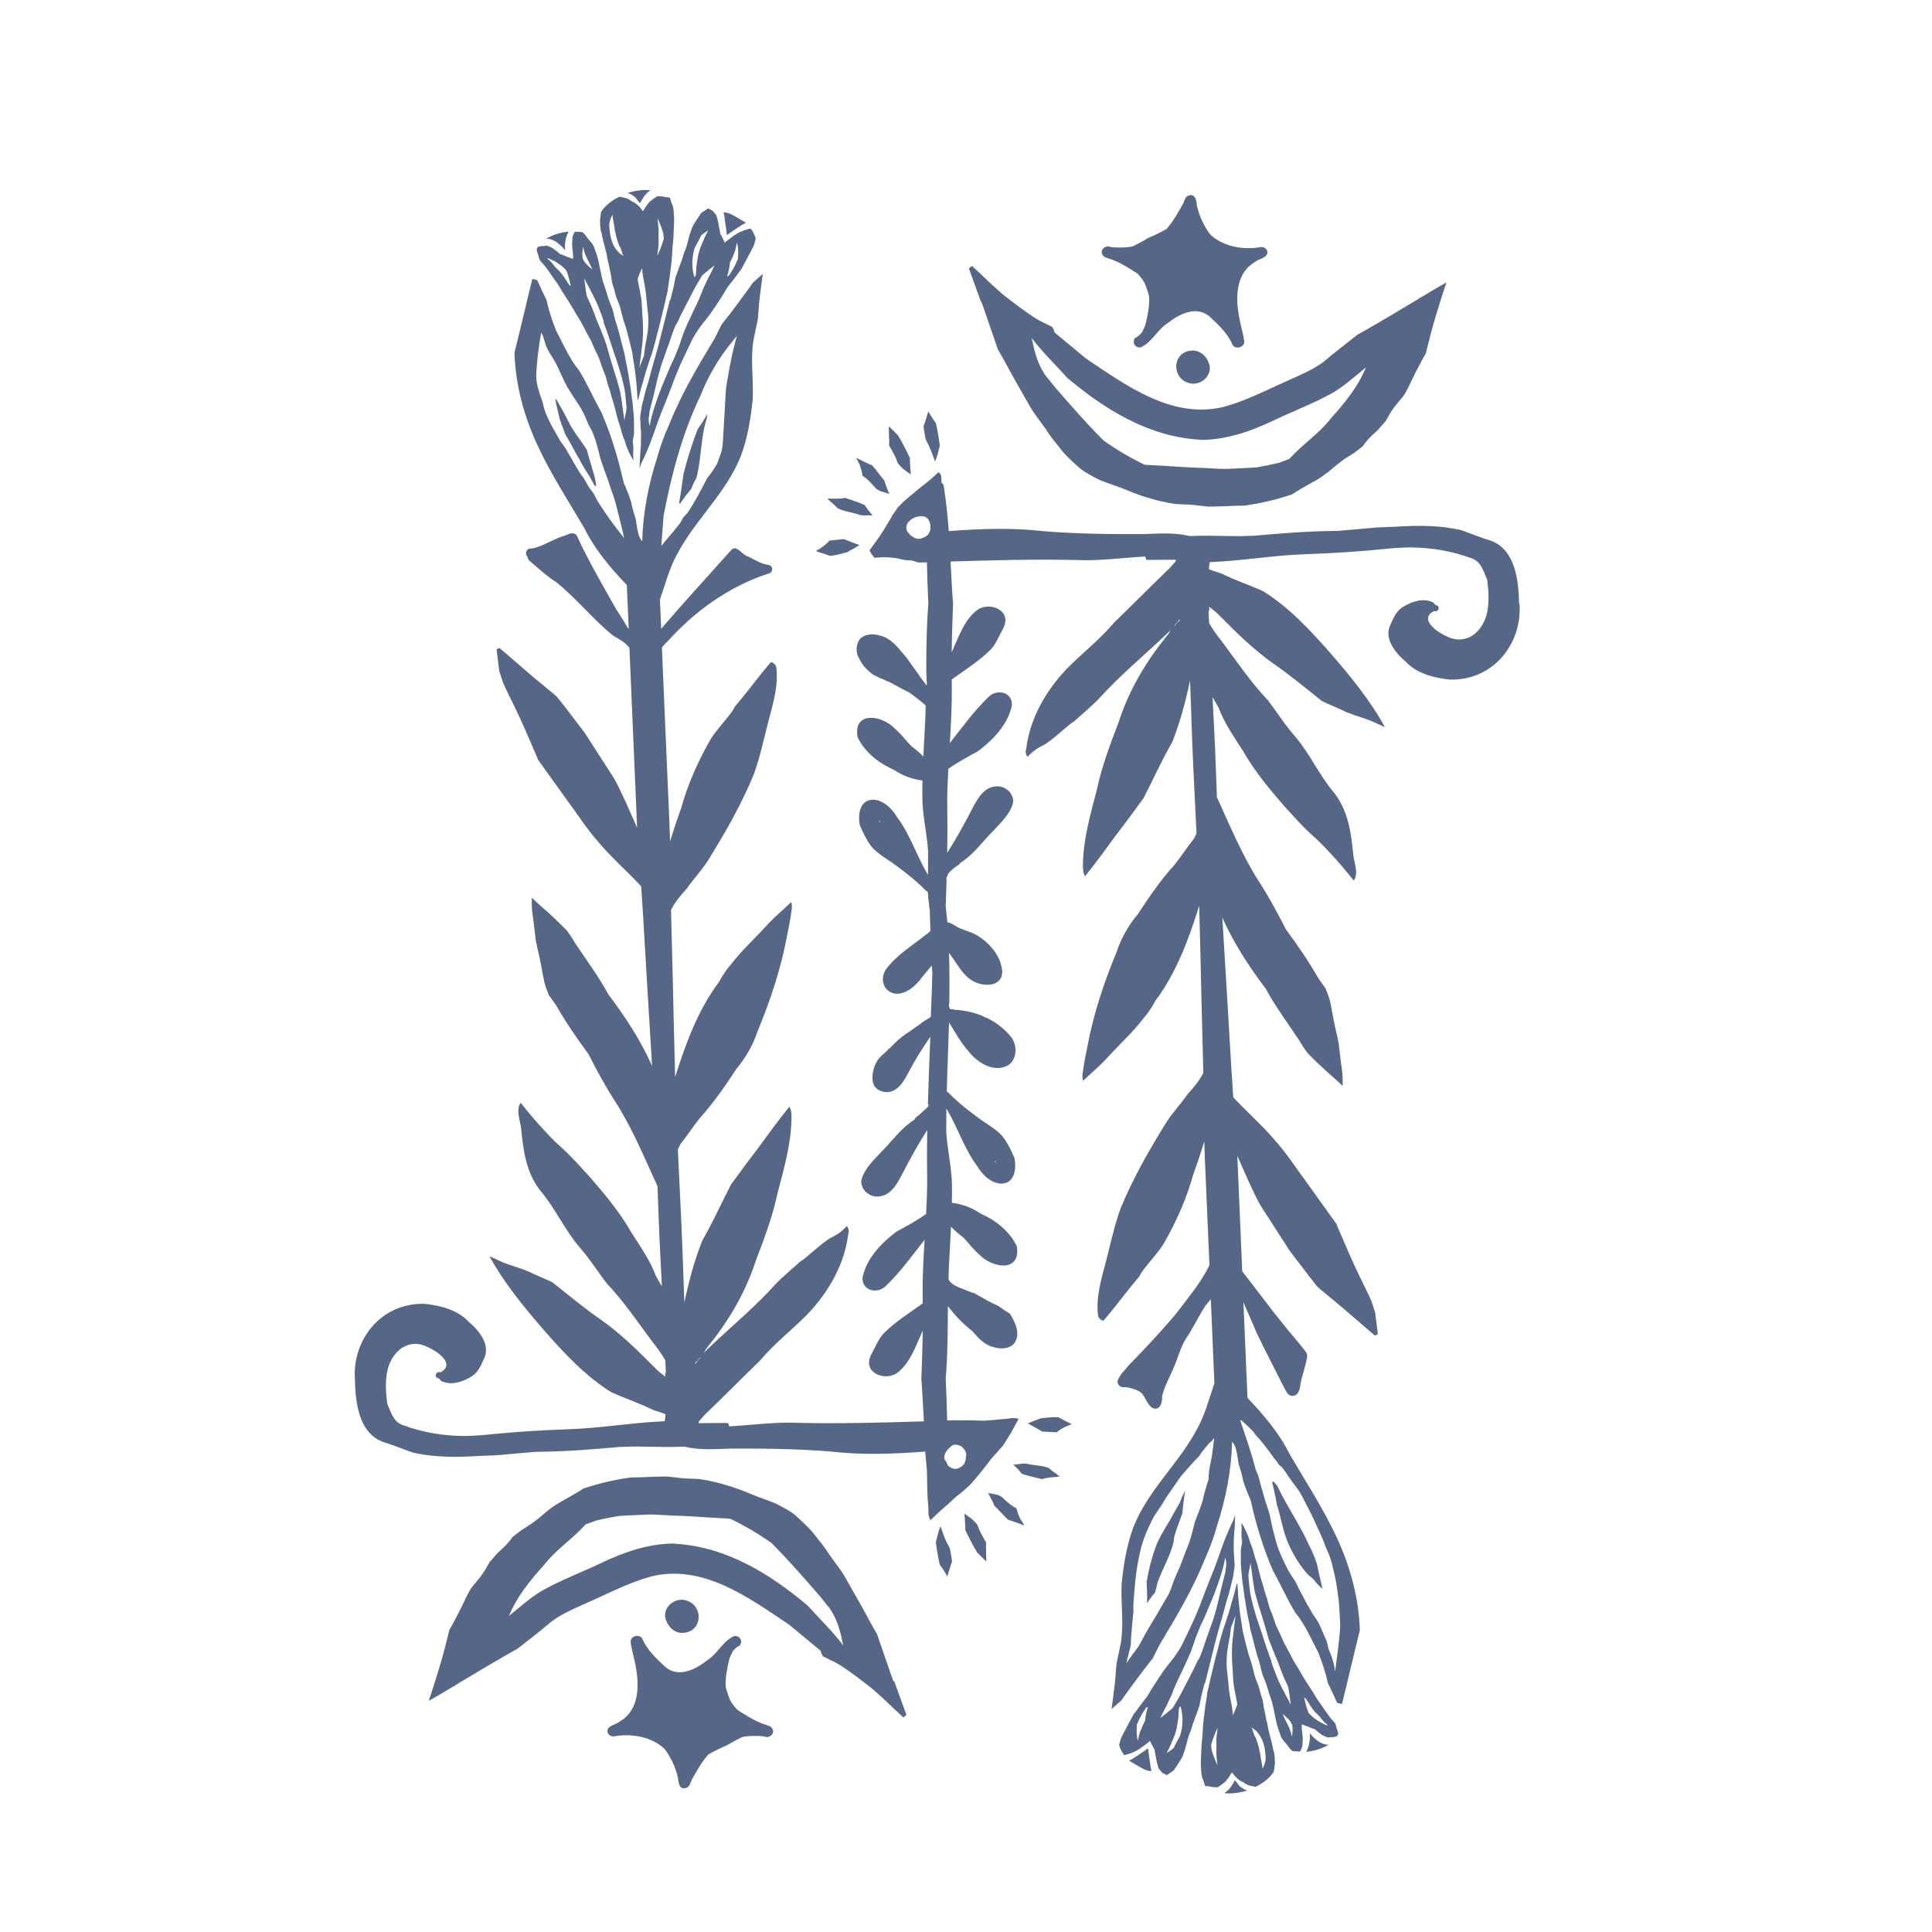<svg viewBox="0 0 216 216" xmlns="http://www.w3.org/2000/svg" data-name="Layer 1" id="Layer_1">
  <defs>
    <style>
      .cls-1 {
        fill: #556686;
        stroke-width: 0px;
      }
    </style>
  </defs>
  <path d="M88.66,169.21s.06.05.09.07c0,0,0,0,0,0-.03-.03-.06-.05-.09-.08Z" class="cls-1"></path>
  <path d="M61.67,168.5s.01-.01.02-.02c.01,0,.03-.02.04-.03-.02.02-.04.03-.06.05Z" class="cls-1"></path>
  <path d="M99.89,187.99c-.09-.25-.18-.5-.27-.75,0,0,0,0,0,0,0-.02-.01-.04-.02-.06-.07-.19-.13-.39-.2-.58-.23-.68-.47-1.36-.7-2.03,0,0,0,0,0,0-.21-.62-.43-1.24-.64-1.86-.45-.78-.9-1.57-1.32-2.37-.06-.11-.13-.23-.19-.34,0,0,0-.02,0-.02-.17-.31-.35-.62-.53-.94-.5-.89-1.02-1.77-1.51-2.66-.39-.69-.86-1.31-1.34-1.95-.44-.59-.82-1.21-1.27-1.8-.06-.08-.13-.16-.19-.24,0,0,0,0,0,.01-.01-.01-.02-.03-.03-.04.01.01.02.02.03.04-.32-.39-.62-.8-.94-1.19,0,0,0,0,0,0-.07-.08-.14-.15-.21-.23-.07-.08-.15-.15-.23-.23-.08-.08-.15-.15-.23-.23h0s-.08-.07-.11-.11c0,0,0,0,0,0,0,0-.01-.01-.02-.02-.02-.02-.04-.04-.06-.06-.16-.15-.32-.3-.48-.45,0,0-.01-.01-.02-.02h0c-.15-.14-.31-.28-.46-.43,0,0,0,0-.01-.01h0s-.05-.04-.08-.07c-.17-.12-.34-.24-.51-.36-.59-.35-1.18-.69-1.8-.97-.03-.01-.06-.02-.09-.03-.1-.04-.2-.08-.29-.12-.02-.01-.05-.02-.08-.03-.13-.05-.27-.1-.4-.15-.31-.11-.61-.22-.92-.33-.02,0-.05-.02-.07-.03-.19-.07-.36-.15-.55-.22-.48-.19-.96-.38-1.43-.57,0,0-.01,0-.02,0-.14-.05-.29-.11-.44-.16,0,0-.02,0-.03-.01-.08-.03-.15-.05-.23-.08-.15-.05-.3-.1-.45-.15-.02,0-.05-.02-.08-.02-.06-.02-.11-.03-.17-.05-.03-.01-.07-.02-.1-.03-.1-.03-.2-.06-.3-.09-.24-.07-.49-.14-.74-.2-.12-.03-.25-.06-.37-.09h0s0,0,0,0c0,0,0,0,0,0,0,0-.01,0-.02,0-.05-.01-.11-.02-.16-.03-.05-.01-.11-.02-.16-.04-.03,0-.06-.01-.09-.02-.07-.02-.14-.03-.21-.05,0,0,0,0,0,0-.06-.01-.11-.03-.17-.04.02,0,.04.01.06.02.01,0,.02,0,.03,0,0,0,0,0-.01,0,0,0-.02,0-.03,0-.03,0-.05,0-.08-.01-.03,0-.06-.01-.09-.02h0s-.03,0-.05-.01c-.17-.03-.35-.06-.52-.08-.09-.01-.17-.02-.26-.03-.39-.02-.79-.03-1.18-.05-.21,0-.41-.02-.62-.04-.52-.05-1.04-.13-1.56-.18-.2,0-.39,0-.59,0-.72,0-1.44.04-2.16.07-.46.02-.92.03-1.38.03-1.82.25-3.61.66-5.33,1.25-.71.46-1.44.88-2.18,1.29,0,0,0,0,.01,0-.07.04-.14.07-.21.11-.04.02-.07.04-.1.06,0,0,0,0-.01,0-.07.04-.14.08-.21.12-.16.09-.32.19-.48.3-.05.03-.09.06-.13.09-.06.04-.13.09-.19.13,0,0,0,0-.01,0-.05.04-.1.07-.14.11,0,0,0,0,0,0,0,0,0,0,0,0,0,0,0,0,0,0,0,0,0,0,0,0,0,0-.01.01-.02.02h0s-.03.02-.05.04h0s0,0,0,0c0,0,0,0-.01,0,0,0,0,0,0,0h0s0,0,0,0h0s0,0,0,0c0,0,0,0-.01.01,0,0-.01.01-.02.02-.02.02-.05.04-.08.06-.02.01-.03.02-.05.04.01-.01.03-.02.04-.03-.02.01-.03.03-.05.04,0,0,0,0,0,0,0,0,0,0,.01,0,0,0,0,0,0,0,0,0-.02.01-.03.02,0,0,0,0,0,0,0,0,0,0,0,0,0,0,0,0,0,0,0,0,0,0-.01,0,0,0,0,0,0,0h0s0,0,0,0c0,0,0,0,0,0h0s0,0,0,0c0,0,0,0-.01.01h0s0,0,0,0c0,0,0,0,0,0-.1.08-.2.16-.29.24-.1.08-.19.16-.29.24-.04.03-.08.07-.12.1-.15.13-.3.25-.46.38-.39.31-.77.6-1.2.85-.01,0-.03.02-.04.03-.09.06-.19.11-.28.18h0c-.08.05-.15.1-.23.15,0,0-.01,0-.02.01-.02.02-.05.03-.07.04-.32.25-.64.5-.97.75h0s0,0,0,0h0c-.16.24-.34.47-.53.68,0,.01-.02.02-.03.03-.19.22-.4.43-.62.63-.17.16-.35.32-.52.48-.29.32-.58.65-.86.98,0,0-.01.02-.02.03-.2.37-.42.75-.65,1.11-.38.59-.86,1.1-1.3,1.65-.12.17-.23.35-.33.52-.53,1.01-.97,2.06-1.53,3.05-.15.29-.3.59-.47.88-.06.11-.12.21-.19.31,0,0,0,0,0,0,0,0,0,0,0,0-.12.5-.25,1-.38,1.51-.04.15-.08.3-.11.45-.19.74-.4,1.47-.62,2.21-.14.48-.29.96-.44,1.44-.25.79-.5,1.58-.77,2.36,0,0,0,0,0,0,.33-.19.67-.39,1.01-.58.56-.32,1.1-.66,1.66-.99,0,0,.02,0,.02,0,.15-.09.3-.18.45-.27,0,0,.01-.02.02-.03.42-.26.85-.5,1.28-.76,1.01-.62,2.04-1.22,3.07-1.82.81-.47,1.62-.95,2.44-1.4,1.24-.99,2.52-1.94,3.72-2.98,1.41-1.08,3.12-1.7,4.73-2.45,2.14-.97,4.24-2.03,6.54-2.65,5.79-1.38,10.91,2.44,15.36,5.41,1.18.97,2.34,1.95,3.52,2.92.04.21.13.41.26.62.42.2.84.41,1.26.62,0,0,0,0,0,0,.01,0,.02.01.04.02.04.02.09.05.13.07.44.23.85.51,1.25.79,0,0,.02.01.03.02.64.44,1.26.91,1.87,1.38.22.17.44.33.65.5.02.01.03.03.05.04.44.35.86.75,1.28,1.12.41.36.79.74,1.18,1.11.41.39.82.77,1.23,1.15.14-.08.26-.18.35-.29-.22-.6-.44-1.21-.66-1.82-.23-.65-.47-1.29-.7-1.94ZM79.09,165.51s-.02,0-.04,0c0,0,0,0-.01,0,0,0,0,0,0,0,0,0,0,0-.01,0,0,0,0,0,.01,0,.02,0,.03,0,.05.01ZM79,165.49s.01,0,.02,0h0s0,0,0,0c0,0,0,0-.01,0ZM61.19,168.86s0,0,0,0h0s0,0,0,0h0ZM75.46,172.57h-.11c-2.82,0-5.54.95-8.02,2.12-2.21,1.07-4.55,1.93-6.69,3.13-1.37.8-2.52,1.87-3.74,2.85.87-2.14,2.34-3.95,3.91-5.69,1.32-1.71,3.23-2.95,4.66-4.55.39-.15.79-.29,1.18-.43.83-.2,1.66-.36,2.49-.51.87-.06,1.75-.09,2.62-.13.54-.03,1.08-.05,1.62-.02.52.02,1.03.07,1.54.09,1.01.03,2.01.07,3.01.14.99.07,1.98.13,2.97.18.25.01.5.03.75.04,1.59.78,3.14,1.68,4.59,2.71,1.94,1.93,3.72,3.99,5.5,6.04.35.45.71.9,1.08,1.34.02.05.05.1.08.15.78,1.22,1.1,2.55,1.37,3.92-.02-.02-.04-.04-.06-.07-1.18-1.55-2.6-2.91-3.91-4.37-4.16-3.51-9.09-6.6-14.86-6.92Z" class="cls-1"></path>
  <path d="M85.79,192.89c-1.17-.33-2.19-.99-3.19-1.62-.08-.05-.15-.1-.22-.16-.09-.11-.19-.22-.28-.34.01.02.03.04.04.06-.19-.26-.4-.5-.53-.79-.11-.24-.19-.5-.27-.74-.08-.25-.18-.5-.2-.76-.03-.25-.02-.48,0-.73.01-.31.05-.61.11-.92.09-.51.18-1.04.33-1.54.11-.25.23-.49.34-.73.21-.29.49-.53.83-.68.04-.11.08-.21.1-.31.08-.42-.33-.81-.79-.71-1.26.58-1.83,1.97-3,2.71-1.27,1-3.15,1.98-4.64.77-1.05-.97-2.08-1.92-2.63-3.24-.14-.19-.34-.27-.54-.27-.4,0-.8.3-.74.73.07.52.2,1.04.32,1.56.6,2.39,1.02,5.78-1.54,7.29-.44.37-1.32.42-1.38,1.05-.01.39.39.67.79.6,1.92-.34,4.17.06,5.58,1.39.72.92,1.27,2.12,1.52,3.26.04.59.2,1.48,1.05,1.06.29-.19.35-.55.48-.83.55-.98,1.09-1.97,1.86-2.85.67-.38,1.37-.73,2.1-1.03.37-.24.77-.44,1.15-.65.18-.1.37-.18.55-.27.44-.08.88-.13,1.32-.12.36-.01.76,0,1.15.06.49.24,1.11-.23.95-.73-.08-.28-.34-.46-.64-.51Z" class="cls-1"></path>
  <path d="M76.49,182.55c2.08-.24,2.16-3.02.26-3.61-1.37-.45-2.8.91-2.29,2.18.25.8,1.06,1.57,2.02,1.42Z" class="cls-1"></path>
  <path d="M103.35,114.17s.01,0,.02,0c0,0,0,0,0,0,0,0-.01,0-.02.01Z" class="cls-1"></path>
  <path d="M65.1,53.26s0,.01,0,.02v.02s0-.02,0-.03Z" class="cls-1"></path>
  <polygon points="80.23 24.77 80.23 24.77 80.23 24.77 80.23 24.77" class="cls-1"></polygon>
  <path d="M74.88,33.58c-.09.38-.19.76-.28,1.13-.19.77-.38,1.54-.58,2.31,0-.01,0-.02,0-.03-.15.6-.28,1.2-.45,1.8-.17.6-.33,1.2-.51,1.8-.17.57-.33,1.14-.47,1.71-.06.24-.12.47-.2.7-.09.26-.16.52-.23.78-.05.2-.1.39-.15.59-.06.23-.12.46-.17.68-.04.16-.09.33-.11.49,0,0,0,.01,0,.02h0s0,0,0,.01c-.01.11-.03.21-.05.32-.02.16-.04.31-.08.47,0,0,0-.01,0-.02,0,.01,0,.02,0,.04,0,0,0,.01,0,.02,0,.1-.01.2-.03.3,0-.01,0-.02,0-.04,0,.02,0,.05,0,.07,0,.03,0,.05,0,.08.03.28.04.57.05.86,0,.18.03.35.04.53.02.39.01.78,0,1.17,0,0,0,0,0,0,0,.21,0,.42-.02.62-.02.25-.04.49-.06.74-.02.25-.03.49-.04.74-.01.27-.02.53-.03.8v.06h0s0,0,0,0v.02c.05-.17.11-.33.17-.49.03-.07.06-.13.09-.2.08-.18.16-.35.25-.53.16-.35.31-.7.46-1.05,0-.02.02-.04.02-.06h0s0-.01,0-.02c0,0,0,.01,0,.02.26-.62.48-1.27.71-1.9.24-.67.47-1.36.74-2.03.26-.65.53-1.3.78-1.95.12-.32.25-.64.37-.96.13-.34.24-.69.38-1.02.23-.55.44-1.09.69-1.63.29-.62.58-1.22.87-1.83.26-.54.5-1.07.84-1.57.16-.24.32-.48.49-.71.16-.22.34-.43.51-.64h0s0,0,0,0c.39-.49.76-1,1.1-1.52-.01.02-.02.03-.03.05.01-.02.03-.05.05-.07,0,0,0,0,0,0-.02.03-.03.05-.05.08.28-.44.57-.88.85-1.32.15-.23.28-.47.42-.7.17-.28.37-.52.57-.77-.01.01-.03.03-.04.05,0,0,.01-.02.02-.02,0,0,0,0,0,.01.3-.37.56-.76.85-1.14.08-.11.17-.22.25-.32.17-.32.34-.64.51-.95,0,0,0,0,0,0,.1-.17.19-.35.28-.53.09-.17.19-.34.28-.51h0c.05-.1.09-.2.14-.29.06-.11.12-.22.18-.34.02-.06.05-.12.06-.18.06-.21.12-.42.17-.63-.11-.42-.31-.8-.58-1.14-.12.03-.24.07-.35.1-.12.04-.23.08-.35.11-.14.05-.28.11-.42.17.01,0,.02-.01.03-.02-.09.04-.18.09-.26.13-.12.06-.23.13-.34.2,0,0,.02-.01.03-.02-.04.02-.08.05-.11.07h0s-.01,0-.02.01c0,0,0,0,0,0-.02.01-.03.02-.05.03,0,0,.01,0,.02,0-.17.12-.33.24-.49.36-.08.06-.16.12-.24.18-.08.06-.16.12-.24.17,0,0-.01,0-.01.01,0,0,0,0,0,0,0,0,0,0,0,0,0,.02-.01.05-.03.07-.01.02-.04.02-.05.03-.03-.09-.07-.18-.12-.27-.08-.17-.22-.46-.4-.77,0-.05,0-.09-.01-.14h0c-.03-.2-.08-.39-.11-.59-.01-.08-.03-.17-.04-.25-.02-.12-.04-.23-.07-.35,0-.01,0-.03-.01-.04-.05-.18-.09-.36-.15-.54,0,0,0,.01,0,.02-.02-.06-.04-.12-.05-.18-.05-.06-.11-.12-.16-.18-.06-.07-.12-.15-.18-.22-.02-.02-.04-.03-.05-.05-.02-.02-.04-.03-.06-.04-.1-.06-.2-.11-.3-.16-.03-.01-.05-.03-.08-.05-.04,0-.08,0-.12-.01-.09.06-.18.12-.27.19-.11.08-.23.15-.34.22-.03.03-.06.05-.1.08-.02.02-.04.04-.06.07-.03.04-.05.08-.08.12-.09.15-.19.29-.29.44h0s-.05.08-.08.12h0s-.02.02-.03.04c0,0,0,.01-.01.02,0,.01-.01.02-.02.03,0,0,0,0,0,0h0c-.09.15-.19.31-.29.46h0,0s-.01.02-.02.03c0,0,.01-.02.02-.03-.01.02-.02.04-.03.06h0s-.02.03-.03.04c-.12.23-.2.48-.28.72-.06.16-.11.33-.15.49-.05.2-.12.4-.16.6-.08.31-.17.63-.28.94-.02.06-.05.12-.09.16,0,.01,0,.02-.01.03-.06.2-.12.39-.18.58-.04.13-.08.26-.12.39-.02.06-.05.13-.08.19-.02.05-.03.1-.05.15,0-.01,0-.03.01-.04-.06.17-.12.34-.18.5,0-.01,0-.02.01-.04-.03.1-.07.21-.11.3-.05.12-.09.25-.13.37-.04.11-.07.22-.12.33-.03.08-.06.16-.08.23h0s0,.02,0,.03c-.02.1-.03.19-.05.29-.06.33-.13.66-.21.99-.09.37-.2.74-.28,1.11ZM77.71,27.63c.13-.27.29-.52.42-.78.07-.14.14-.28.21-.42.02-.04.05-.09.07-.13.22-.2.49-.36.74-.52,0,.03,0,.07-.02.09-.03.04-.05.09-.08.13h0c-.05.1-.1.2-.15.31h0c-.04.08-.07.16-.11.23-.1.22-.19.44-.28.66-.09.2-.18.4-.25.62-.07.21-.14.42-.19.64-.03.18-.06.35-.09.53,0,.05-.01.1-.02.16,0,.03-.01.06-.02.1,0-.02,0-.03,0-.05,0,.05-.01.1-.02.15,0,0,0,0,0,0-.02.18-.05.37-.07.55,0,0,0,.02,0,.03,0,0,0,0,0,0,0,0,0,0,0,0,0,0,0,0,0,0h0c-.02.25-.03.5-.04.74,0,.13-.07.23-.16.31,0,0-.02,0-.02,0-.34-1.09-.28-2.26.06-3.35,0,0,0,0,0,0ZM82.14,28.16c.06-.18.11-.35.15-.54,0-.04.02-.08.02-.12h0c.02-.12.05-.23.08-.35,0-.01,0-.02,0-.04.16.52.16,1.16.12,1.68,0,.06,0,.12-.02.19-.04.1-.08.19-.13.29,0,0,0,0,0,0,0,0,0,0,0,0,0,0,0,0,0,0,0,0,0,0,0,0,0,0,0,0,0,0,0,0,0,.01-.01.02h0s0,0,0,0h0s-.03.05-.04.08c0,0,0,.01,0,.01,0,0,0,0,0,0,0,0,0,0,0,.01,0,0,0,0,0,0,0,.01-.01.02-.01.03,0,.01-.01.02-.02.04h0c-.06.14-.14.28-.21.42-.04.07-.06.14-.1.2-.06.09-.12.18-.18.27-.09.14-.17.27-.26.41-.05.08-.14.12-.24.12.17-.49.27-1.01.32-1.54.02-.05.05-.09.07-.14.06-.14.14-.27.21-.4,0,0-.01.02-.02.03,0-.01.01-.02.02-.03,0,0-.01.02-.02.03.02-.04.03-.09.05-.13.06-.14.12-.28.17-.42,0,0,0,.01-.01.02.02-.05.04-.1.06-.16ZM75.65,36.22c.12-.27.26-.54.38-.81.07-.14.13-.28.2-.41.07-.13.14-.27.21-.4.16-.34.33-.66.51-.99.09-.17.18-.36.27-.53.1-.2.2-.39.3-.58,0,.01-.01.02-.02.03.08-.16.17-.31.25-.46h0c.13-.21.24-.44.38-.65,0,.02-.02.03-.03.05.09-.14.17-.28.25-.42.05-.1.12-.19.18-.29.45-.38.9-.74,1.36-1.1-.1.22-.2.44-.31.65-.15.31-.31.62-.47.92,0-.01.02-.03.02-.04-.07.13-.13.27-.19.4h0s0,.01-.01.02,0,.01,0,.01h0c-.05.11-.11.23-.16.34,0-.01,0-.02.01-.04-.03.07-.06.13-.09.2l.02-.05c-.06.14-.11.28-.17.41h0s0,.02,0,.02h0s0,0,0,0h0s-.02.05-.03.08h0c-.15.38-.31.78-.49,1.16,0,0,0,0,0-.01-.13.31-.29.6-.43.91-.15.31-.29.63-.44.94,0,0,0,0,0,0,0,0,0,0,0,0-.21.45-.42.9-.61,1.36,0,0,0-.01,0-.02,0,0,0,.02-.01.03,0,0,0,0,0,0-.09.24-.17.48-.26.72,0,.03-.02.05-.02.08,0,0,0,0,0,0,0,0,0-.02,0-.02,0,.02-.01.05-.02.07,0,0,0,0,0,0,0,0,0-.01,0-.02-.07.23-.15.45-.22.67-.08.24-.18.48-.27.71-.18.45-.36.91-.58,1.34,0,0,0,0,0,0,0,.01,0,.02-.01.03,0,0,0,0,0,0,0,.01,0,.02-.02.03-.09.19-.17.38-.26.57h0s0,0,0,.01c0,0,0,0,0,0,0,0,0,0,0,0,0,0,0,0,0,0,0,0,0,0,0,0,0,.01,0,.02-.02.04,0,0,0,0,0,0,0,0,0,0,0,0h0s0,0,0,0c0,0,0,0,0,0h0c-.3.69-.58,1.4-.88,2.09h0s0,0,0,0c0,0,0,0,0,0h0s0,.01,0,.02c0,0,0,0,0,0h0c-.09.23-.18.45-.27.68h0s0,.02,0,.02c0,0,0,0,0,0-.17.46-.34.93-.49,1.4-.04.12-.08.24-.11.37,0,0,0-.02,0-.02-.03.1-.06.2-.09.3h0c-.1.33-.19.67-.26,1.01-.03.16-.07.32-.1.48,0,.04-.01.08-.02.11-.07-.32-.13-.62-.1-.82-.03-.19.1-.52.07-.74,0,0,0-.01,0-.02.17-.69.36-1.36.52-2.05.11-.48.23-.96.34-1.45.06-.24.12-.48.18-.72.06-.24.14-.49.21-.73,0,.02-.01.04-.02.06.13-.47.3-.92.47-1.38.12-.35.24-.71.37-1.05.13-.34.24-.69.36-1.04,0,.02-.01.05-.02.07.17-.55.37-1.08.61-1.6Z" class="cls-1"></path>
  <path d="M78,29.03s0-.03,0-.04c0,0,0,0,0,0,0,.02,0,.03,0,.05Z" class="cls-1"></path>
  <path d="M78.08,28.48s0-.02,0-.03c0,0,0-.01,0-.02,0,.01,0,.03-.01.04Z" class="cls-1"></path>
  <path d="M77.98,29.17s0-.02,0-.02c0,0,0-.02,0-.03,0,.02,0,.03,0,.05Z" class="cls-1"></path>
  <path d="M66.71,28.38s0,.02,0,.03c0,0,0,.02,0,.02,0-.02-.01-.04-.02-.05Z" class="cls-1"></path>
  <path d="M60.11,28.33s0,0,0,0c0-.01-.01-.03-.02-.04,0,.01.01.03.02.04Z" class="cls-1"></path>
  <path d="M60.09,28.24s.01.06.02.09c.02.05.03.1.05.14.05.13.08.27.12.41,0-.02-.01-.03-.02-.05,0,.02.01.05.02.07.01.03.02.05.03.08,0,0,0,0,0,0h0c.02.05.05.1.07.15.13.14.26.28.39.43.15.17.29.36.42.54.15.21.3.42.44.63.06.09.12.17.18.25.17.26.36.5.53.75.08.12.15.24.22.36.08.14.17.28.25.42,0,.02.02.03.03.05.24.4.51.78.76,1.17.29.46.56.93.83,1.41.15.25.31.5.47.75.15.26.28.52.42.79.22.45.48.88.71,1.33.03.05.05.11.08.16.13.27.24.54.36.81.12.26.25.51.37.77.14.29.24.6.34.91.02.03.03.07.04.1.06.19.12.37.19.55.11.26.23.52.31.8.09.28.16.56.23.84.06.21.14.42.21.63.08.24.14.49.2.73.13.43.28.86.39,1.3.1.41.19.82.3,1.22.08.24.16.48.24.71.08.25.14.51.21.76,0-.02-.01-.04-.02-.06.05.17.1.34.16.51.05.16.12.3.18.45.12.35.21.7.36,1.04h0c.12.27.24.55.39.81.04.06.07.13.11.19.03.06.07.12.1.19.01.01.02.03.03.05,0,0,0,0,0,0,0,0,0,0,0,0,0-.01,0-.03,0-.04-.01-.21-.02-.42-.02-.63,0-.21.02-.42.02-.64,0-.13,0-.26-.02-.39,0,0,0,0,0,0,0,0,0,0,0,0,0-.01,0-.02,0-.03,0-.04-.01-.09-.02-.13-.01-.04-.02-.08-.02-.13,0-.06,0-.13,0-.19.02-.23.07-.46.11-.69,0,.01,0,.03,0,.04,0-.03.01-.07.02-.1,0-.14,0-.28,0-.42,0-.09,0-.18,0-.28,0-.08,0-.16,0-.24,0-.1,0-.2,0-.3v.05c0-.09,0-.17,0-.26,0,0,0-.02,0-.02,0-.19,0-.38-.02-.57-.02-.22-.05-.44-.07-.67h0s0-.02,0-.02c0-.07-.01-.15-.02-.22h0s0-.02,0-.03c-.02-.21-.03-.43-.06-.64-.03-.2-.06-.4-.09-.6-.05-.4-.1-.81-.16-1.21h0c-.05-.29-.11-.59-.15-.88h0s0-.01,0-.01c-.07-.49-.15-.97-.26-1.45-.04-.18-.08-.37-.12-.55-.03-.13-.04-.27-.06-.4-.02-.12-.04-.24-.07-.35-.06-.22-.12-.44-.18-.67-.06-.25-.13-.5-.19-.74-.13-.49-.24-.98-.39-1.46,0,0,0,0,0,0-.12-.37-.25-.75-.34-1.13-.04-.17-.08-.33-.11-.5-.04-.17-.09-.34-.14-.5-.06-.16-.12-.32-.19-.47-.08-.19-.15-.37-.22-.57-.13-.35-.21-.72-.33-1.08,0,0,0,0,0,.01-.1-.32-.22-.64-.32-.96-.09-.31-.15-.64-.22-.96-.08-.34-.15-.69-.21-1.03-.07-.32-.15-.64-.25-.95-.07-.22-.15-.44-.23-.66-.03-.08-.06-.17-.09-.25-.02-.05-.05-.1-.08-.15,0,0,0,0,0,0-.05-.08-.1-.15-.15-.22-.12-.16-.26-.3-.38-.45-.13-.15-.24-.32-.36-.48-.05-.06-.1-.12-.15-.17-.02-.02-.05-.04-.07-.06,0,0,0,0,0,0,0,0,0,0,0,0h0s-.08-.05-.11-.08c-.27-.03-.55-.04-.83-.04-.05.1-.1.19-.14.28-.04.09-.07.18-.1.27,0,0,0,0,0,0,0,0,0,.01,0,.02h0s-.02.09-.03.14h0s0,0,0,0c0,.03,0,.06,0,.09h0c0,.2-.02.41-.03.61,0,.08,0,.17.02.25,0,.1.01.19.02.28.02.14.03.27.05.41.02.18.03.36.03.55,0,.05-.03.09-.05.14-.1-.05-.2-.1-.3-.13-.39-.13-.76-.31-1.16-.44-.07-.07-.14-.14-.22-.2,0,0,0,0,0,0-.17-.14-.35-.28-.54-.41,0,0-.02-.01-.03-.02h0c-.06-.04-.12-.08-.18-.11-.14-.06-.29-.11-.44-.17,0,0,0,0,0,0-.02,0-.04,0-.06,0h0c-.08,0-.17.03-.25.03-.1,0-.2,0-.31.01-.04,0-.08.01-.13.02-.09.02-.18.05-.27.07-.05.09-.1.17-.15.26,0,.04.02.09.03.13.03.09.04.19.05.28ZM61.8,29.09c.57.3,1.11.67,1.52,1.16.23.54.37,1.13.49,1.72-.06-.02-.12-.06-.17-.12-.11-.16-.23-.33-.34-.5-.09-.14-.18-.28-.27-.42-.06-.09-.13-.18-.2-.27-.06-.08-.12-.16-.19-.24,0,0,0,0,.01,0-.01,0-.02-.02-.03-.03-.06-.07-.13-.14-.2-.2-.03-.03-.07-.06-.1-.09,0,0,0,0-.01-.01,0,0,0,0,0,0,0,0,0,0,0,0-.07-.06-.13-.12-.19-.19-.09-.1-.19-.2-.26-.32,0,0,0-.01-.01-.01h0s-.04-.05-.06-.08c0,0,.01.01.02.02,0,0-.02-.02-.02-.02-.03-.03-.05-.06-.07-.08-.09-.1-.18-.2-.28-.29-.02-.02-.05-.04-.07-.06h0s0,0-.01,0c0,0,0,0-.01,0,0,0,0,0,0,0-.06-.05-.13-.12-.16-.2,0,0,0-.02-.01-.03.21.07.42.18.61.28ZM67.45,35.98c.05.12.1.25.15.37.05.14.1.28.15.42.1.29.21.58.31.88,0-.01,0-.02-.01-.03.05.16.1.33.16.49,0-.01,0-.02-.01-.03.12.34.23.69.34,1.04.1.33.22.65.33.98.05.16.11.33.16.49.05.16.11.32.16.48.1.34.2.67.29,1.01.09.32.17.65.25.98.07.32.13.64.17.97.04.33.07.66.1.99.02.2.04.39.05.59-.03.11-.03.25-.04.35-.07.35-.15.7-.2,1.05-.02-.14-.04-.28-.06-.42-.04-.3-.09-.61-.13-.91-.08-.62-.16-1.24-.28-1.86h0s0,0,0-.01h0c-.09-.38-.21-.77-.32-1.15,0,0,0-.01,0-.02,0,0,0,0,0,0,0,0,0,0,0,0-.07-.24-.15-.48-.22-.72h0s0,0,0,0c0,0,0,0,0,.01-.15-.52-.32-1.03-.48-1.55-.02-.06-.03-.11-.05-.17-.09-.29-.17-.59-.25-.88-.08-.27-.15-.55-.24-.82,0,0,0,0,0,0,0,0,0,0,0,0,0,0,0,0,0-.01,0,0,0,0,0,.01,0,0,0-.01,0-.02,0,0,0-.01,0-.02,0,.01,0,.02.01.03-.03-.09-.06-.17-.1-.26,0,.01,0,.02.01.03-.03-.08-.06-.17-.09-.25,0,.01,0,.02.01.03,0,0,0,0,0-.01,0,0,0-.02,0-.03,0,0,0,.01,0,.02,0,0,0,0,0,0,0,0,0,0,0,0,0,0,0,0,0,0-.08-.23-.18-.46-.27-.69-.1-.25-.2-.5-.3-.75-.04-.1-.08-.2-.13-.3-.05-.12-.1-.24-.15-.36-.1-.24-.18-.49-.28-.73,0,0,0,0,0,0,0,0,0-.01,0-.02,0,0,0-.01,0-.02,0,.01.01.03.02.04-.11-.25-.21-.5-.31-.75,0,.01.01.03.02.04-.03-.09-.07-.17-.1-.26-.07-.17-.16-.34-.24-.52,0,0,0,0,0,0-.04-.08-.07-.15-.1-.23-.05-.11-.11-.22-.16-.33-.15-.66-.2-1.35-.3-2.03.11.21.22.43.33.64.15.27.3.54.43.82.07.14.15.28.22.41.07.13.13.26.19.39.06.13.13.26.19.39.07.16.13.31.2.47.06.15.12.3.17.45.05.14.12.28.17.42.1.28.19.58.3.86ZM65.57,28.72s0,0,0,.01c.01.02.02.05.03.07.02.04.03.08.05.12,0-.01-.01-.03-.02-.04.02.04.04.08.06.13t0,0c.08.16.17.33.25.49.09.18.17.36.25.54,0,.02,0,.04,0,.06-.43-.35-.86-.71-1.05-1.22,0-.01,0-.02,0-.04-.07-.41-.03-.83.05-1.24.01.04.02.08.03.11,0,0,0,0,0,0,.01.05.03.1.03.15.08.29.17.58.29.85,0,0,0,0,0,.01Z" class="cls-1"></path>
  <path d="M62.41,30.18s.02.02.02.02c0,0,0,0,0,0-.01-.01-.02-.02-.03-.03Z" class="cls-1"></path>
  <path d="M61.5,26.74c.09.03.19.05.28.09.31.11.58.33.83.55.21.17.39.38.56.59,0-.03,0-.06,0-.09-.02-.21-.01-.43,0-.64.01-.14.04-.27.07-.41.02-.11.04-.23.08-.34.07-.2.15-.41.25-.6-.94.1-1.83.37-2.53.82.04,0,.07-.01.11-.02.12-.01.23.02.35.05Z" class="cls-1"></path>
  <path d="M67.09,24.97c0,.08,0,.16.01.24,0,0,0,.01,0,.02.02.19.04.37.07.56,0,0,0,.02,0,.02.03.09.06.17.09.26.03.1.04.21.06.31,0,0,0,.01,0,.01,0,0,0,0,0,0,0,0,0,0,0,0h0s0,0,0,.01c.01.07.03.13.05.2.03.13.05.25.08.38.05.18.11.35.15.53.04.17.07.35.12.52,0-.01,0-.03-.01-.04.05.16.08.31.12.47.04.19.06.38.1.57.03.17.09.34.13.52.04.19.08.38.11.57.05.22.1.44.14.66.04.23.06.47.11.7.01.07.03.13.04.2.06.19.12.38.18.57.07.25.13.51.2.76.08.25.17.5.27.74.09.21.16.42.23.64.06.22.12.44.16.66.06.25.13.49.2.73.08.23.16.46.23.7.09.27.16.53.23.81.06.24.13.49.19.73.07.28.13.55.2.83,0-.02,0-.04-.01-.05.06.24.12.47.16.71.04.23.06.47.1.7.03.16.05.33.08.49.02.1.04.2.05.3.02.12.03.23.05.35,0,0,0,0,0,0,.06.45.1.9.16,1.36.05.41.06.84.09,1.25.01.23.03.45.05.68.03.02.05.04.07.06.05-.2.1-.4.15-.6.09-.35.17-.71.28-1.06.03-.1.07-.2.1-.31.04-.14.08-.28.11-.41.08-.28.15-.56.24-.84.09-.28.18-.55.27-.82.1-.33.22-.66.33-.99.01-.03.02-.06.03-.09.14-.45.27-.9.39-1.35.12-.48.24-.97.37-1.45,0,.01,0,.02,0,.03.16-.63.31-1.25.46-1.88.08-.32.16-.63.23-.95.08-.31.13-.61.2-.92,0,.01,0,.02,0,.03.02-.1.05-.2.07-.3h0c.02-.06.03-.13.05-.19.03-.2.05-.4.08-.6.04-.28.09-.56.13-.84,0,0,0,.02,0,.02.05-.35.08-.7.13-1.04.04-.32.1-.63.12-.95,0-.09.01-.17.02-.26,0,0,0,.01,0,.01,0,0,0-.01,0-.02h0c.01-.14.02-.28.03-.42v.03c0-.12.01-.25.02-.37.01-.29.03-.58.06-.87,0,.01,0,.02,0,.04.02-.21.04-.41.06-.62,0-.11.02-.21.02-.32,0-.12.01-.23.01-.35v.04c0-.22.02-.44.03-.66h0s0-.03,0-.03h0s0-.09,0-.13v.05c0-.07,0-.14.01-.2,0-.09,0-.17.01-.26h0c.01-.17.01-.34,0-.52v-.02h0c-.01-.2-.03-.4-.04-.6,0-.13-.02-.26-.04-.38,0,0,0,.01,0,.02-.02-.1-.03-.19-.05-.28,0-.03-.02-.07-.03-.1,0,.02.02.04.02.05-.04-.09-.08-.17-.12-.26-.03-.08-.05-.17-.08-.26,0,0,0,.01,0,.02,0-.02-.01-.03-.02-.05,0,0,0,0,0,0,0,0,0,0,0,0,0,0,0-.01,0-.02,0,0,0-.01,0-.02,0,0,0,0,0,0,0,0,0,0,0,0,0,0,0,0,0-.01,0,0,0-.01,0-.02t0,0s0-.01,0-.02h0s0,0,0,0h0s0-.02-.01-.03c0,0,0,.02,0,.02-.02-.05-.04-.1-.06-.15h0s-.03-.09-.04-.13c-.02,0-.05-.01-.07-.02,0,0,0,0-.01,0,0,0-.01,0-.02,0,0,0-.01,0-.02,0-.03,0-.05,0-.08-.01h0s-.02,0-.03,0c0,0,.01,0,.02,0-.1-.01-.21,0-.31-.03-.11-.02-.22-.04-.33-.07.01,0,.02,0,.03.01-.03-.01-.07-.02-.11-.02h0s-.06,0-.09,0h0s-.03,0-.05,0c0,0,.01,0,.02,0h-.02c-.09,0-.19,0-.28-.01,0,0-.02,0-.03,0h0s-.01,0-.02,0c0,0-.01,0-.01,0-.07.04-.14.09-.21.14h0c-.07.05-.13.09-.2.14h0s-.03.02-.05.03c-.07.05-.13.11-.2.16-.06.05-.12.09-.17.12,0,0,0,0,0,0,0,0-.01.02-.02.02-.09.12-.19.24-.28.35-.09.12-.17.24-.25.37-.04.08-.08.15-.13.22-.01.02-.03.05-.05.06-.01.02-.03.03-.05.05-.33-.49-.75-.91-1.27-1.11-.01-.01-.03-.03-.04-.04-.07-.05-.14-.09-.21-.14,0,0-.01,0-.02,0-.06-.04-.13-.08-.2-.11-.01,0-.03-.01-.04-.02-.11-.03-.23-.06-.34-.09h0s-.01,0-.02,0h0s-.01,0-.01,0c0,0,0,0-.01,0h0s0,0,0,0h0c-.14-.04-.28-.07-.43-.09-.01,0-.03,0-.04,0-.82.39-1.54.94-2.02,1.67-.01.05-.03.09-.03.14h0s-.02.07-.02.11h0c-.02.1-.03.19-.04.28h0s0,0,0,0h0v.03c-.01.15-.03.3-.05.45,0,.02,0,.03,0,.05,0,.09.02.19.03.28ZM73.61,27.59c.01-.13.02-.25.02-.37,0,.01,0,.03,0,.04v-.04s0,0,0,0c0-.33,0-.66,0-1v-.12s0,0,0,0c0-.12,0-.25,0-.37-.01-.18-.03-.36-.04-.54h0c0-.11-.02-.23-.03-.34-.01-.12-.02-.23-.03-.35,0-.04-.01-.08-.02-.12.26.57.49,1.15.66,1.75.01.19.03.38.04.57-.19.66-.42,1.29-.73,1.89.04-.28.07-.56.11-.85,0,.01,0,.03,0,.04,0-.06,0-.12.01-.19,0,0,0,0,0,0ZM71.29,31.18c.14-.42.3-.83.51-1.21,0,.11,0,.21.01.32h0s0,.07.01.11v-.02s0,.02,0,.02h0s0,.02,0,.03c.02.14.04.28.06.42h0s.01.09.02.13v-.02c.05.3.12.6.17.91.07.33.11.66.15,1,.01.12.03.23.04.35.01.13.02.27.03.4.02.19.05.37.06.56.02.28.06.55.09.83.01.16.03.32.04.49.01.17,0,.34,0,.51,0,.31-.03.62-.05.92-.01.12-.02.24-.05.36-.03.15-.04.29-.06.44-.02.13-.05.26-.08.39-.03.17-.05.34-.09.5,0,0,0-.01,0-.02-.05.21-.06.44-.09.66-.03.17-.04.33-.06.5-.15.4-.3.8-.46,1.2-.02.06-.03.12-.05.17.02-.16.03-.32.05-.49.02-.23.06-.47.09-.71.02-.12.04-.24.05-.37,0-.1.02-.2.03-.3.03-.2.05-.41.08-.61,0,0,0-.01,0-.02.02-.2.03-.41.06-.61.02-.26.03-.52.04-.78v.03c0-.08,0-.16,0-.24,0-.21,0-.43-.01-.64,0-.24-.01-.49-.03-.74h0c-.01-.16-.03-.33-.04-.49-.01-.15-.02-.29-.02-.44-.02-.26-.03-.52-.04-.78,0,0,0,0,0,.01-.01-.19-.03-.38-.06-.57h0s0-.01,0-.01h0s0-.01,0-.02c-.01-.08-.03-.17-.05-.25-.02-.1-.04-.2-.05-.3h0c-.05-.28-.11-.58-.17-.87-.05-.25-.1-.5-.13-.75ZM69.31,27.57s.01.04.02.06c0,0,0-.01,0-.02.06.17.13.34.19.51,0,0,0,0,0,0h0s0,.01,0,.02c.01.02.02.05.03.07,0,0,0,.01,0,.02,0,0,0,.02.01.02h0s0,.01,0,.02c0,0,0,.01,0,.01,0,0,0,0,0,0,0,0,0,.01,0,.02,0,.01.01.02.01.03,0,.01,0,.02.01.03.01.02.02.04.03.06.03.07.07.14.1.2-.12-.08-.24-.16-.36-.24-.98-.82-1.21-2.11-1.24-3.34.02-.11.05-.21.07-.32.07-.24.17-.49.28-.73,0,.06.01.11.02.17,0-.01,0-.03,0-.04,0,.07.02.13.02.2h0c.02.15.05.29.08.44.02.14.05.28.08.42,0,.03.01.07.02.1h0s0,.03,0,.04h0s.01.06.01.08h0s.01.07.02.1c0,0,0,.01,0,.02,0,0,0,.02,0,.02h0s0,.04,0,.05h0c.04.16.08.33.12.5h0s0,.02,0,.03c0,.01,0,.03.01.05h0s0,.01,0,.02c0,.03.01.06.02.09,0,.01,0,.03.01.04,0,0,0,0,0,0,0,0,0,0,0,.01t0,0s0,0,0,.01h0s0,0,0,.01c.06.2.12.4.18.6.06.19.13.38.19.56Z" class="cls-1"></path>
  <path d="M67.1,25.22h0s0-.03,0-.03c0,.01,0,.02,0,.03Z" class="cls-1"></path>
  <path d="M75.06,29.17s0,.01,0,.02c0,0,0,0,0,0,0,0,0-.01,0-.02Z" class="cls-1"></path>
  <path d="M75.22,23.04s0,0,0,.01c0,.02,0,.03.01.05,0-.02-.01-.04-.02-.06Z" class="cls-1"></path>
  <path d="M69.23,21.94s.01,0,.02,0c0,0,.01,0,.01,0-.01,0-.02,0-.03,0Z" class="cls-1"></path>
  <path d="M70.6,21.77c.14.08.27.16.39.26.13.11.21.26.31.39.08.1.16.2.24.3.06-.13.15-.25.22-.37.11-.17.21-.36.34-.52.09-.11.19-.21.3-.31.1-.09.21-.16.33-.24-.39-.05-.8-.05-1.19,0-.45.05-.92.15-1.38.29.05.01.1.03.15.05.1.04.2.09.3.15Z" class="cls-1"></path>
  <path d="M82.32,29.39s0,0,0,0c0,0,0,0,0-.01,0,0,0,.01,0,.02Z" class="cls-1"></path>
  <path d="M63.01,30.9s.01.02.02.03c0,0,0,0,0,0,0-.01-.02-.02-.02-.04Z" class="cls-1"></path>
  <path d="M68.99,42.61s0,.02,0,.03c0,0,0,0,0,0,0-.01,0-.03-.01-.04Z" class="cls-1"></path>
  <path d="M70.83,49.73s0,0,0,0c0,.01,0,.02,0,.04,0-.01,0-.02,0-.04Z" class="cls-1"></path>
  <path d="M62.82,32.5s.02.03.02.04c0,0,0-.01,0-.02,0,0-.01-.02-.02-.02Z" class="cls-1"></path>
  <path d="M62.88,32.59s0-.01-.01-.02c0,0-.01-.02-.02-.03.01.02.02.03.03.05Z" class="cls-1"></path>
  <path d="M68.39,44.32s0,0,0-.01c0-.03-.02-.05-.02-.08,0,.03.02.06.03.09Z" class="cls-1"></path>
  <path d="M81.02,24.51c.03.22.07.44.1.66,0-.02,0-.03,0-.05.03.2.05.4.08.59.02.15.03.31.05.46.02.03.03.07.04.11.1-.08.21-.16.31-.24.12-.08.24-.15.35-.23.19-.13.38-.26.57-.39,0,0,0,0,.02,0,.05-.03.1-.07.15-.1.11-.08.22-.16.34-.22.12-.07.24-.13.37-.2-.26-.14-.53-.31-.79-.46-.04-.02-.08-.05-.13-.08-.34-.2-.68-.39-1.04-.53-.17-.06-.36-.07-.54-.1.01.06.02.12.03.17.05.21.09.42.11.63Z" class="cls-1"></path>
  <path d="M120.95,52.54s-.06-.05-.09-.07c0,0,0,0,0,0,.03.03.06.05.09.08Z" class="cls-1"></path>
  <path d="M147.95,53.25s-.01.01-.02.02c-.01,0-.03.02-.04.03.02-.02.04-.03.06-.05Z" class="cls-1"></path>
  <path d="M109.72,33.73c.09.26.19.52.28.78.07.2.14.41.21.62.24.69.47,1.37.71,2.06,0,0,0,0,0,0,.21.62.43,1.24.64,1.86.45.78.9,1.58,1.32,2.37.06.11.13.23.19.34,0,0,0,.01,0,.02.17.31.35.61.52.92.51.89,1.02,1.78,1.52,2.67.39.69.86,1.31,1.34,1.95.44.59.82,1.21,1.27,1.8.06.08.13.16.19.24,0,0,0,0,0-.01.01.01.02.03.03.04-.01-.01-.02-.03-.03-.04.32.39.62.8.94,1.19,0,0,0,0,0,0,.07.08.14.15.21.23.07.08.15.15.23.23.08.08.15.15.23.23h0s.08.07.11.11c0,0,0,0,0,0,0,0,.01.01.02.02.02.02.04.04.06.06.32.3.66.6.98.9,0,0,0,0,0,0h0s.05.04.08.07c.17.12.34.24.51.36.59.35,1.18.69,1.8.97.03.01.06.02.09.03.1.04.2.08.3.12.02.01.05.02.08.03.14.05.28.1.42.15.29.1.59.21.88.31.03.01.06.02.1.03.24.09.47.19.71.28.42.17.85.34,1.27.51,0,0,.01,0,.02,0,.14.05.29.11.44.16,0,0,.02,0,.03.01.08.03.15.05.23.08.15.05.3.1.45.15.02,0,.05.02.08.02.06.02.11.03.17.05.01,0,.03,0,.04.01.02,0,.04.01.06.02.1.03.2.06.3.09.24.07.49.14.74.2.12.03.25.06.37.09h0s0,0,0,0c0,0,.01,0,.02,0,0,0,0,0,.01,0,.01,0,.02,0,.03,0,.1.02.19.04.29.06.03,0,.06.01.09.02.07.02.14.03.21.05,0,0,0,0,0,0,.06.01.11.03.17.04-.02,0-.04-.01-.06-.02-.01,0-.02,0-.04,0,0,0,0,0,0,0,0,0,0,0,0,0,0,0,.02,0,.03,0,.02,0,.04,0,.06.01.04,0,.07.01.11.02h0s.03,0,.05.01c.17.03.35.06.52.08.09.01.17.02.26.03.39.02.78.03,1.17.05.21,0,.42.02.63.04.52.05,1.04.13,1.56.18.2,0,.39,0,.59,0,.72,0,1.44-.04,2.16-.07.46-.02.92-.03,1.38-.03,1.82-.25,3.61-.66,5.33-1.25.71-.46,1.44-.88,2.18-1.29,0,0,0,0-.01,0,.07-.04.14-.07.21-.11.04-.02.07-.04.1-.06,0,0,0,0,.01,0,.07-.04.14-.08.21-.12.16-.09.32-.19.48-.3.05-.03.09-.06.13-.09.06-.04.13-.09.19-.13,0,0,0,0,.01,0,.05-.04.1-.07.14-.11,0,0,0,0,0,0,0,0,0,0,0,0,0,0,0,0,0,0,0,0,0,0,0,0,0,0,.01-.01.02-.02h0s.03-.02.05-.04h0s0,0,0,0c0,0,0,0,.01,0,0,0,0,0,0,0h0s0,0,0,0h0s0,0,0,0c0,0,0,0,.01-.01,0,0,.01-.01.02-.02.03-.02.06-.04.08-.06.01-.01.03-.02.04-.03-.01,0-.02.02-.03.03.02-.01.03-.02.05-.03,0,0,0,0,0,0,0,0,0,0,0,0,0,0,0,0,0,0,0,0,.02-.01.02-.02,0,0,0,0,.01,0,0,0,0,0,0,0,0,0,0,0,0,0,0,0,0,0,.01,0,0,0,0,0,0,0h0s0,0,0,0c0,0,0,0,0,0h0s0,0,0,0c0,0,0,0,.01-.01h0s0,0,0,0c0,0,0,0,0,0,.1-.08.2-.16.29-.24.1-.08.19-.16.29-.24.04-.03.08-.07.12-.1.15-.13.3-.25.46-.38.39-.31.77-.6,1.2-.85.02,0,.03-.02.05-.03.09-.06.18-.11.27-.17h0c.08-.05.15-.1.23-.15,0,0,.01,0,.02-.01.02-.01.04-.03.07-.04.32-.25.64-.5.97-.75h0s0,0,0,0h0c.16-.24.34-.47.53-.69,0,0,.02-.02.03-.03.19-.22.4-.43.62-.63.17-.16.35-.32.52-.48.29-.32.58-.65.86-.98,0,0,.01-.02.02-.03.2-.37.42-.75.65-1.11.38-.59.86-1.1,1.3-1.65.12-.17.23-.35.33-.52.53-1.01.97-2.06,1.53-3.05.15-.29.3-.59.47-.88.06-.11.12-.21.19-.31,0,0,0,0,0,0,0,0,0,0,0,0,.11-.44.22-.88.33-1.32.05-.21.11-.43.16-.64.19-.74.4-1.48.62-2.21.14-.48.29-.96.44-1.44.25-.79.5-1.58.77-2.36,0,0,0,0,0,0-.33.19-.67.39-1.01.58-.56.32-1.1.66-1.66.99,0,0-.02,0-.02,0-.15.09-.3.18-.45.27,0,0-.01.02-.02.03-.42.26-.85.5-1.28.76-1.01.62-2.04,1.22-3.07,1.82-.81.47-1.62.95-2.44,1.4-1.24.99-2.52,1.94-3.72,2.98-1.41,1.08-3.12,1.7-4.73,2.45-2.14.97-4.24,2.03-6.54,2.65-5.79,1.38-10.91-2.44-15.36-5.41-1.18-.97-2.34-1.95-3.52-2.92-.04-.21-.13-.41-.26-.62-.42-.2-.84-.41-1.26-.62,0,0,0,0,0,0-.01,0-.02-.01-.03-.02-.49-.24-.94-.56-1.38-.86-.01,0-.02-.02-.03-.02-.64-.44-1.25-.9-1.86-1.37-.22-.17-.44-.33-.66-.5-.02-.01-.03-.02-.05-.04-.44-.35-.86-.75-1.28-1.12-.41-.36-.79-.74-1.18-1.11-.41-.39-.82-.77-1.23-1.15-.14.08-.26.18-.35.29.22.6.44,1.21.66,1.82.23.64.46,1.28.69,1.91ZM130.53,56.24s.02,0,.04,0c0,0,0,0,.01,0,0,0,0,0,0,0,0,0,0,0,.01,0,0,0,0,0-.01,0-.02,0-.03,0-.05-.01ZM130.61,56.26s-.01,0-.02,0h0s0,0,.01,0ZM148.43,52.89s0,0,0,0h0s0,0,0,0h0ZM134.15,49.18h.11c2.82,0,5.54-.95,8.02-2.12,2.21-1.07,4.55-1.93,6.69-3.13,1.37-.8,2.52-1.87,3.74-2.85-.87,2.14-2.34,3.95-3.91,5.69-1.32,1.71-3.23,2.95-4.66,4.55-.39.15-.79.29-1.18.43-.83.2-1.66.36-2.49.51-.87.06-1.75.09-2.62.13-.54.03-1.08.05-1.62.02-.52-.02-1.03-.07-1.54-.09-1.01-.03-2.01-.07-3.01-.14-.99-.07-1.98-.13-2.97-.18-.25-.01-.5-.03-.75-.04-1.59-.78-3.14-1.68-4.58-2.71-1.94-1.93-3.72-3.99-5.5-6.04-.35-.45-.71-.9-1.08-1.34-.02-.05-.05-.1-.08-.15-.78-1.22-1.1-2.55-1.37-3.92.02.02.04.04.06.07,1.18,1.55,2.6,2.91,3.91,4.37,4.16,3.51,9.09,6.6,14.86,6.92Z" class="cls-1"></path>
  <path d="M123.82,28.86c1.17.33,2.19.99,3.19,1.62.08.05.15.1.22.16.09.11.19.22.28.34-.01-.02-.03-.04-.04-.06.19.26.4.5.53.79.11.24.19.5.27.74.08.25.18.5.2.76.03.25.02.48,0,.73-.01.31-.05.61-.11.92-.09.51-.18,1.04-.33,1.54-.11.25-.23.49-.34.73-.21.29-.49.53-.83.68-.04.11-.08.21-.1.31-.08.42.33.81.79.71,1.26-.58,1.83-1.97,3-2.71,1.27-1,3.15-1.98,4.64-.77,1.05.97,2.08,1.92,2.63,3.24.14.19.34.27.54.27.4,0,.8-.3.74-.73-.07-.52-.2-1.04-.32-1.56-.6-2.39-1.02-5.78,1.54-7.29.44-.37,1.32-.42,1.38-1.05.01-.39-.39-.67-.79-.6-1.92.34-4.17-.06-5.58-1.39-.72-.92-1.27-2.12-1.52-3.26-.04-.59-.2-1.48-1.05-1.06-.29.19-.35.55-.48.83-.55.98-1.09,1.97-1.86,2.85-.67.38-1.37.73-2.1,1.03-.37.24-.77.44-1.15.65-.18.1-.36.18-.55.27-.44.08-.88.13-1.32.12-.36.01-.76,0-1.15-.06-.49-.24-1.11.23-.95.73.08.28.34.46.64.51Z" class="cls-1"></path>
  <path d="M133.13,39.2c-2.08.24-2.16,3.02-.26,3.61,1.37.45,2.8-.91,2.29-2.18-.25-.8-1.06-1.57-2.02-1.42Z" class="cls-1"></path>
  <path d="M149.18,178.06v.02s0,.04,0,.06c0-.03,0-.05,0-.08Z" class="cls-1"></path>
  <path d="M131.2,167.46s-.02.03-.02.05c0-.01.02-.03.02-.04h0Z" class="cls-1"></path>
  <path d="M131.62,192.72s0,.03,0,.04c0,0,0,0,0,0,0-.02,0-.03,0-.05Z" class="cls-1"></path>
  <path d="M131.53,193.26s0,.02,0,.03c0,0,0,.01,0,.02,0-.01,0-.03.01-.04Z" class="cls-1"></path>
  <path d="M126.84,195.87h0s-.02.01-.03.02c.01,0,.02-.01.03-.02Z" class="cls-1"></path>
  <path d="M134.73,188.17c.09-.38.19-.76.28-1.13.19-.77.38-1.54.57-2.31,0,.01,0,.02,0,.03.15-.6.28-1.2.45-1.8.17-.6.33-1.2.51-1.8.17-.57.33-1.14.47-1.71.06-.24.12-.47.2-.7.09-.26.16-.52.23-.78.05-.2.1-.39.15-.59.06-.23.12-.46.17-.68.04-.16.09-.33.11-.49,0,0,0-.01,0-.02h0s0,0,0-.01c.01-.11.03-.21.05-.32.02-.16.04-.31.08-.47,0,0,0,.01,0,.02,0-.01,0-.02,0-.04,0,0,0-.01,0-.02,0-.1.01-.2.03-.3,0,.01,0,.02,0,.04,0-.02,0-.05,0-.07,0-.03,0-.05,0-.08-.03-.28-.04-.58-.05-.86,0-.18-.03-.35-.04-.53-.02-.39-.01-.78,0-1.17,0,0,0,0,0,0,0-.21,0-.42.02-.62.02-.25.04-.49.06-.74.02-.25.03-.49.04-.74.01-.27.02-.53.03-.8v-.06h0s0,0,0,0v-.02c-.05.17-.11.33-.17.49-.03.07-.06.13-.09.2-.08.18-.16.35-.25.53-.15.34-.3.69-.45,1.03-.01.03-.02.05-.03.07h0s0,.01,0,.02c0,0,0-.01,0-.02-.26.62-.48,1.27-.71,1.9-.24.67-.47,1.36-.74,2.03-.26.65-.53,1.29-.78,1.95-.12.32-.25.64-.37.96-.13.34-.24.69-.38,1.02-.23.55-.44,1.09-.69,1.63-.29.62-.58,1.22-.87,1.84-.26.54-.5,1.07-.84,1.57-.16.24-.32.48-.49.71-.16.22-.34.43-.51.64h0s0,0,0,0c-.39.49-.76,1-1.1,1.52.01-.02.02-.03.03-.05-.01.02-.03.05-.04.07,0,0,0,0,0,0,.02-.03.03-.05.05-.08-.28.44-.57.88-.85,1.32-.15.23-.28.47-.42.7-.17.28-.37.52-.57.77.01-.01.03-.03.04-.05,0,0-.01.02-.02.03,0,0,0,0,0,0-.3.37-.56.76-.85,1.14-.08.11-.17.22-.25.32-.17.32-.34.64-.51.95,0,0,0,0,0,0-.1.17-.19.35-.28.53-.09.17-.19.34-.28.51h0c-.05.1-.09.2-.14.29-.06.11-.12.22-.18.34-.02.06-.05.12-.06.18-.06.21-.12.42-.17.63.11.42.31.8.58,1.14.12-.03.24-.07.35-.1.12-.04.23-.08.35-.11.14-.05.28-.11.42-.17.08-.04.16-.08.23-.12.12-.06.23-.13.34-.2,0,0-.02.01-.03.02.04-.02.08-.05.11-.07h0s.01,0,.02-.01c0,0,0,0,0,0,.02-.01.03-.02.05-.03,0,0-.01,0-.02,0,.17-.12.33-.24.49-.36.08-.06.16-.12.24-.18.08-.06.16-.12.24-.17,0,0,.01,0,.01-.01,0,0,0,0,0,0,0,0,0,0,0,0,0-.02.01-.05.03-.07.01-.02.04-.02.05-.03.03.09.07.18.12.27.08.17.22.46.4.77,0,.05,0,.09.01.14h0c.03.2.08.39.11.59.01.08.03.17.04.25.02.12.04.23.07.35,0,0,0,0,0,0,0,.01,0,.03.01.04.05.18.09.36.15.54,0,0,0-.01,0-.02.02.06.04.12.05.18.05.06.11.12.16.18.06.07.12.15.18.22.02.02.04.03.05.05.02.02.04.03.06.04.1.06.2.11.3.16.03.01.05.03.08.05.04,0,.08,0,.12.01.09-.06.18-.12.27-.19.11-.08.23-.15.34-.22.03-.03.06-.05.1-.08.02-.02.04-.04.06-.07.03-.04.05-.08.08-.12.09-.15.19-.29.29-.44h0s.05-.08.08-.12h0s.02-.02.03-.04c0,0,0-.01.01-.02,0-.01.01-.02.02-.03,0,0,0,0,0,0h0c.09-.15.19-.31.29-.46h0,0s.01-.02.02-.03c0,0-.01.02-.02.03.01-.02.02-.04.03-.06h0s.02-.03.03-.04c.12-.23.2-.48.28-.72.06-.16.11-.33.15-.49.05-.2.12-.4.16-.6.08-.31.17-.63.28-.94.02-.06.05-.12.09-.16,0-.01,0-.02.01-.03.06-.2.12-.39.18-.58.04-.13.08-.26.12-.39.02-.06.05-.13.08-.19.02-.05.03-.1.05-.15,0,.01,0,.03-.01.04.06-.17.12-.34.18-.5,0,.01,0,.02-.01.04.03-.1.07-.21.11-.3.05-.12.09-.25.13-.37.04-.11.07-.22.12-.33.03-.08.06-.16.08-.23h0s0-.02,0-.03c.02-.1.03-.19.05-.29.06-.33.13-.66.21-.99.09-.37.2-.74.28-1.11ZM131.9,194.12c-.13.27-.29.52-.42.78-.07.14-.14.28-.21.42-.02.04-.05.09-.07.13-.22.2-.49.36-.74.52,0-.03,0-.07.02-.09.03-.04.05-.09.08-.13h0c.05-.1.1-.2.15-.31h0c.04-.08.07-.16.11-.23.1-.22.19-.44.28-.66.09-.2.18-.4.25-.62.07-.21.14-.42.19-.64.03-.18.06-.35.09-.53,0-.05.01-.11.02-.16,0-.03.01-.06.02-.1,0,.02,0,.03,0,.05,0-.05.01-.1.02-.15,0,0,0,0,0,0,.02-.18.05-.37.07-.55,0,0,0-.02,0-.03,0,0,0,0,0,0,0,0,0,0,0,0,0,0,0,0,0,0h0c.02-.25.03-.5.04-.74,0-.13.07-.23.16-.31,0,0,.02,0,.02,0,.34,1.09.28,2.26-.06,3.35,0,0,0,0,0,0ZM127.47,193.58c-.06.18-.11.35-.15.54,0,.04-.02.08-.02.12h0c-.02.12-.05.23-.08.35,0,.01,0,.03,0,.04-.16-.52-.16-1.16-.12-1.68,0-.06,0-.12.02-.19.04-.1.08-.2.13-.29,0,0,0,0,0,0,0,0,0,0,0,0,0,0,0,0,0,0,0,0,0,0,0,0,0,0,0,0,0,0,0,0,0-.01.01-.02h0s0,0,0,0h0s.03-.05.04-.08c0,0,0-.01,0-.01,0,0,0,0,0,0,0,0,0,0,0-.01,0,0,0,0,0,0,0-.01.01-.02.02-.04,0-.01.01-.02.02-.04h0c.06-.14.14-.27.21-.41.04-.07.07-.14.11-.21.06-.09.12-.18.18-.27.09-.14.17-.27.26-.41.05-.08.14-.12.24-.12-.17.49-.27,1.01-.32,1.54-.02.05-.05.09-.07.14-.06.14-.14.27-.21.4,0,0,.01-.02.02-.03,0,.01-.01.02-.02.03,0,0,.01-.02.02-.03-.02.04-.03.09-.05.13-.06.14-.12.28-.17.42,0,0,0-.01.01-.02-.02.05-.04.1-.06.16ZM133.97,185.52c-.12.27-.26.54-.38.81-.07.14-.13.28-.2.41-.07.13-.14.27-.21.4-.16.34-.33.66-.51.99-.09.17-.18.36-.27.53-.1.2-.2.39-.3.58,0-.01.01-.02.02-.03-.08.16-.17.31-.25.46h0c-.13.21-.24.44-.38.65,0-.02.02-.03.03-.05-.09.14-.17.28-.25.42-.05.1-.12.19-.18.29-.45.38-.9.74-1.36,1.1.1-.22.2-.44.31-.65.15-.31.31-.62.47-.92,0,.01-.02.03-.02.04.07-.13.13-.27.19-.4h0s0-.01.01-.02c0,0,0-.01,0-.01h0c.05-.11.11-.23.16-.34,0,.01,0,.02-.01.04.03-.07.06-.13.09-.2,0,.02-.02.03-.02.05.06-.14.11-.28.17-.41h0s0-.02,0-.02h0s0,0,0,0h0s.02-.05.03-.08h0c.15-.38.31-.78.49-1.16,0,0,0,0,0,.01.13-.31.29-.6.43-.91.15-.31.29-.63.44-.94,0,0,0,0,0,0,0,0,0,0,0,0,.21-.45.42-.9.61-1.36,0,0,0,.01,0,.02,0,0,0-.02.01-.03,0,0,0,0,0,0,.09-.24.17-.48.26-.72,0-.03.02-.05.02-.08,0,0,0,0,0,0,0,0,0,.02,0,.03,0-.02.02-.05.02-.07,0,0,0,0,0,0,0,0,0,.01,0,.02.07-.23.15-.45.22-.67.08-.24.17-.47.27-.71.18-.45.36-.91.58-1.34,0,0,0,0,0,0,0-.01,0-.02.01-.03,0,0,0,0,0,0,0-.01,0-.02.02-.03.09-.19.17-.38.26-.57h0s0,0,0-.01c0,0,0,0,0,0,0,0,0,0,0,0,0,0,0,0,0,0,0,0,0,0,0,0,0-.01,0-.02.02-.04,0,0,0,0,0,0,0,0,0,0,0,0h0s0,0,0,0c0,0,0,0,0,0h0c.3-.69.58-1.4.88-2.09h0s0,0,0,0c0,0,0,0,0,0h0s0-.01,0-.02c0,0,0,0,0,0h0c.09-.23.18-.45.27-.68h0s0-.02,0-.02c0,0,0,0,0,0,.17-.46.34-.93.49-1.4.04-.12.08-.24.11-.37,0,0,0,.02,0,.02.03-.1.06-.2.09-.3h0c.1-.33.19-.67.26-1.01.03-.16.07-.32.1-.48,0-.04.01-.08.02-.11.07.32.13.62.1.82.03.19-.1.52-.07.74,0,0,0,.01,0,.02-.17.69-.36,1.36-.52,2.05-.11.48-.23.96-.34,1.45-.06.24-.12.48-.18.72-.06.24-.14.49-.21.73,0-.02.01-.04.02-.06-.13.47-.3.92-.47,1.38-.12.35-.24.71-.37,1.05-.13.34-.24.69-.36,1.04,0-.02.01-.05.02-.07-.17.55-.37,1.08-.61,1.6Z" class="cls-1"></path>
  <path d="M131.64,192.58s0,.02,0,.02c0,0,0,.02,0,.03,0-.02,0-.03,0-.05Z" class="cls-1"></path>
  <path d="M142.9,193.37s0-.02,0-.03c0,0,0-.02,0-.02,0,.02.01.03.02.05Z" class="cls-1"></path>
  <path d="M149.53,193.51s-.01-.06-.02-.09c-.02-.05-.03-.1-.05-.14-.05-.13-.08-.27-.12-.41,0,.02.01.03.02.05,0-.02-.01-.05-.02-.07-.01-.03-.02-.05-.03-.08,0,0,0,0,0,0h0c-.02-.05-.05-.1-.07-.15-.13-.14-.26-.28-.39-.43-.15-.17-.29-.36-.42-.55-.15-.21-.3-.42-.44-.63-.06-.08-.12-.17-.17-.25-.17-.26-.36-.5-.53-.75-.08-.12-.15-.24-.23-.37-.08-.14-.17-.27-.25-.41,0-.02-.02-.03-.03-.05-.24-.4-.51-.78-.76-1.17-.29-.46-.56-.93-.83-1.41-.15-.25-.31-.5-.47-.75-.15-.26-.28-.52-.42-.79-.22-.45-.48-.88-.71-1.33-.03-.05-.05-.11-.08-.16-.13-.27-.24-.54-.36-.81-.12-.26-.25-.51-.37-.77-.14-.29-.24-.6-.34-.91-.02-.03-.03-.07-.04-.11-.06-.19-.12-.37-.19-.55-.11-.26-.23-.52-.31-.8-.09-.28-.16-.56-.23-.84-.06-.21-.14-.42-.21-.63-.08-.24-.14-.48-.2-.73-.13-.43-.28-.86-.39-1.3-.1-.41-.19-.82-.3-1.22-.08-.24-.16-.48-.24-.71-.08-.25-.14-.51-.21-.76,0,.02.01.04.02.06-.05-.17-.1-.34-.16-.51-.05-.16-.12-.3-.18-.45-.12-.35-.21-.7-.36-1.04h0c-.12-.27-.24-.55-.39-.81-.04-.06-.07-.13-.11-.19-.04-.06-.07-.13-.11-.19-.01-.01-.02-.03-.03-.05,0,0,0,0,0,0,0,0,0,0,0,0,0,.01,0,.03,0,.04.01.21.02.42.02.63,0,.21-.02.42-.02.64,0,.13,0,.26.02.39,0,0,0,0,0,0,0,0,0,0,0,0,0,.01,0,.02,0,.03,0,.04.01.09.02.13.01.04.02.08.02.13,0,.06,0,.13,0,.19-.02.23-.07.46-.11.69,0-.01,0-.03,0-.04,0,.03-.01.07-.02.1,0,.14,0,.28,0,.42,0,.09,0,.18,0,.28,0,.08,0,.16,0,.24,0,.1,0,.2,0,.3v-.05c0,.09,0,.17,0,.26,0,0,0,.02,0,.02,0,.19,0,.38.02.57.02.22.05.44.07.67h0s0,.02,0,.02c0,.07.01.15.02.22h0s0,.02,0,.03c.02.21.03.43.06.64.03.2.06.4.09.6.05.4.1.81.16,1.21h0c.05.29.11.59.15.88h0s0,.01,0,.01c.07.49.15.97.26,1.45.04.18.08.37.12.55.03.13.04.27.06.4.02.12.04.24.07.35.06.22.12.44.18.67.06.25.13.5.19.74.13.49.24.98.39,1.46,0,0,0,0,0,0,.12.37.25.75.34,1.13.04.17.08.33.11.5.04.17.09.34.14.5.06.16.12.32.19.47.08.19.15.37.22.57.13.35.21.72.33,1.08,0,0,0,0,0-.01.1.32.22.64.32.96.09.31.15.64.22.96.08.34.15.69.21,1.03.07.32.15.64.25.95.07.22.15.44.23.66.03.08.06.17.09.25.02.05.05.1.08.15,0,0,0,0,0,0,.05.08.1.15.15.22.12.16.26.3.38.45.13.15.24.32.36.48.05.06.1.12.15.17.02.02.05.04.07.06,0,0,0,0,0,0,0,0,0,0,0,0h0s.08.05.11.08c.27.03.55.04.83.04.05-.1.1-.19.14-.28.04-.09.07-.18.1-.27,0,0,0,0,0,0,0,0,0-.01,0-.02h0s.02-.09.03-.14h0s0,0,0,0c0-.03,0-.06,0-.09h0c0-.2.02-.41.03-.61,0-.08,0-.17-.02-.25,0-.1-.01-.19-.02-.28-.02-.14-.03-.27-.05-.41-.02-.18-.03-.36-.03-.55,0-.05.03-.09.05-.14.1.05.2.1.3.13.39.13.76.31,1.16.44.07.07.14.14.22.2,0,0,0,0,0,0,.17.14.35.28.54.41,0,0,.02.01.03.02t0,0c.06.03.12.07.18.1.14.06.29.11.44.17,0,0,0,0,0,0,.02,0,.04,0,.06,0h0c.08,0,.17-.03.25-.03.1,0,.2,0,.31-.01.04,0,.08-.01.13-.02.09-.02.18-.05.27-.07.05-.09.1-.17.15-.26,0-.04-.02-.09-.03-.13-.03-.09-.04-.19-.05-.28ZM147.82,192.66c-.57-.3-1.11-.67-1.52-1.16-.23-.54-.37-1.13-.49-1.72.06.02.12.06.16.11,0,0,0,0,0,0,.11.16.23.33.34.5.09.14.18.28.27.42,0,0,0,0,0,0,0,0,0,0,0,0,0,0,0,0,0,0,0,.01.02.02.02.04,0,0,0,0,0,0,0,0,0,0,0,0,0-.01-.01-.02-.02-.03.06.09.13.18.19.27.06.08.12.16.19.24,0,0,0,0-.01,0,.01,0,.02.02.03.03.06.07.13.14.2.2.03.03.07.06.1.09,0,0,.01.01.02.02,0,0,0,0,0,0,.07.06.13.12.19.19.09.1.19.2.26.32,0,0,0,.01.01.01h0s.04.05.06.08c0,0-.01-.01-.02-.02,0,0,.02.02.02.02.03.03.05.06.07.08.09.1.18.2.28.29.02.02.05.04.07.06h0s0,0,.01,0c0,0,0,0,.01,0,0,0,0,0,0,0,.06.05.13.12.16.2,0,0,0,.02.01.03-.21-.07-.42-.18-.61-.28ZM142.17,185.77c-.05-.12-.1-.25-.15-.37-.05-.14-.1-.28-.15-.42-.1-.29-.21-.58-.31-.88,0,.01,0,.02.01.03-.05-.16-.1-.33-.16-.49,0,.01,0,.02.01.03-.12-.34-.23-.69-.34-1.04-.1-.33-.22-.65-.33-.98-.05-.16-.11-.33-.16-.49-.05-.16-.11-.32-.16-.48-.1-.34-.2-.67-.29-1.01-.09-.32-.17-.65-.25-.98-.07-.32-.13-.64-.17-.97-.04-.33-.07-.66-.1-.99-.02-.2-.04-.39-.05-.59.03-.11.03-.25.04-.35.07-.35.15-.7.2-1.05.02.14.04.28.06.42.04.3.09.61.13.91.08.62.16,1.24.28,1.86h0s0,0,0,.01h0c.09.38.21.77.32,1.15,0,0,0,.01,0,.02,0,0,0,0,0,0,0,0,0,0,0,0,.07.24.15.48.22.72h0s0,0,0,0c0,0,0,0,0-.01.16.52.32,1.04.48,1.56.02.05.03.1.05.15.09.29.17.59.25.88.08.27.15.55.24.82,0,0,0,0,0,0,0,0,0,0,0,0,0,0,0,0,0,.01,0,0,0,0,0-.01,0,0,0,.01,0,.02,0,0,0,0,0,.01,0-.01,0-.02-.01-.04.03.09.06.17.1.26,0-.01,0-.02-.01-.03.03.08.06.17.09.25,0-.01,0-.02-.01-.03,0,0,0,0,0,0,0,.01,0,.02.01.03,0,0,0-.01,0-.02,0,0,0,0,0,0,0,0,0,0,0,0,0,0,0,0,0,0,.08.23.18.46.27.69.1.25.2.5.3.75.04.1.08.2.13.3.05.12.1.24.15.36.1.24.18.49.28.73,0,0,0,0,0,0,0,0,0,.01,0,.02,0,0,0,.01,0,.02,0-.01-.01-.03-.02-.04.11.25.21.5.31.75,0-.01-.01-.03-.02-.04.03.09.07.17.1.26.07.17.16.34.24.52,0,0,0,0,0,0,.04.08.07.15.1.23.05.11.11.22.16.33.15.66.2,1.35.3,2.03-.11-.21-.22-.43-.33-.64-.15-.27-.3-.54-.43-.82-.07-.14-.15-.28-.22-.41-.07-.13-.13-.26-.19-.39-.06-.13-.13-.26-.19-.39-.07-.16-.13-.31-.2-.47-.06-.15-.12-.3-.17-.45-.05-.14-.12-.28-.17-.42-.1-.28-.19-.58-.3-.86ZM144.05,193.03s0,0,0-.01c-.01-.02-.02-.05-.03-.07-.02-.04-.03-.08-.05-.12,0,.01.01.03.02.04-.02-.04-.04-.08-.06-.13t0,0c-.08-.16-.17-.33-.25-.49-.09-.18-.17-.36-.25-.54,0-.02,0-.04,0-.06.43.35.86.71,1.05,1.22,0,.01,0,.02,0,.04.07.41.03.83-.05,1.24-.01-.04-.02-.08-.03-.11,0,0,0,0,0,0-.01-.05-.03-.1-.03-.15-.08-.29-.17-.58-.29-.85,0,0,0,0,0-.01Z" class="cls-1"></path>
  <path d="M147.2,191.57s-.02-.02-.02-.02c0,0,0,0,0,0,.01.01.02.02.03.03Z" class="cls-1"></path>
  <path d="M149.51,193.42h0s.01.03.02.04c0-.01-.01-.03-.02-.04Z" class="cls-1"></path>
  <path d="M148.11,195.01c-.09-.03-.19-.05-.28-.09-.31-.11-.58-.33-.83-.55-.21-.17-.39-.38-.56-.59,0,.03,0,.06,0,.09.02.21.01.43,0,.64-.01.14-.04.27-.07.41-.02.11-.04.23-.08.34-.07.2-.15.41-.25.6.93-.1,1.83-.37,2.53-.82-.04,0-.07.01-.11.02-.12.01-.23-.02-.35-.05Z" class="cls-1"></path>
  <path d="M134.56,192.58s0-.01,0-.02c0,0,0,0,0,0,0,0,0,.01,0,.02Z" class="cls-1"></path>
  <path d="M134.39,198.71s0,0,0-.01c0-.02,0-.03-.01-.05,0,.02.01.04.02.06Z" class="cls-1"></path>
  <path d="M142.53,196.78c0-.08,0-.16-.01-.24,0,0,0-.01,0-.02-.02-.19-.04-.37-.07-.56,0,0,0-.02,0-.02-.03-.09-.06-.17-.09-.26-.03-.1-.04-.21-.06-.31,0,0,0-.01,0-.01,0,0,0,0,0,0,0,0,0,0,0,0h0s0,0,0-.01c-.01-.07-.03-.13-.05-.2-.03-.13-.05-.25-.08-.38-.05-.18-.11-.35-.15-.53-.04-.17-.07-.35-.12-.52,0,.01,0,.03.01.04-.05-.16-.08-.31-.12-.47-.04-.19-.06-.38-.1-.57-.03-.17-.09-.34-.13-.52-.04-.19-.08-.38-.11-.57-.05-.22-.1-.44-.14-.66-.04-.23-.06-.47-.11-.7-.01-.07-.03-.13-.04-.2-.06-.19-.12-.38-.18-.57-.07-.25-.13-.51-.2-.76-.08-.25-.17-.5-.27-.74-.09-.21-.16-.42-.23-.64-.06-.22-.12-.44-.16-.66-.06-.25-.13-.49-.2-.73-.08-.23-.16-.46-.23-.7-.09-.27-.16-.53-.23-.81-.06-.24-.13-.49-.19-.73-.07-.28-.13-.55-.2-.83,0,.02,0,.04.01.05-.06-.24-.12-.47-.16-.71-.04-.23-.06-.47-.1-.7-.03-.16-.05-.33-.08-.49-.02-.1-.04-.2-.05-.3-.02-.12-.03-.23-.05-.35,0,0,0,0,0,0-.06-.45-.1-.9-.16-1.36-.05-.41-.06-.84-.09-1.25-.01-.23-.03-.45-.05-.68-.03-.02-.05-.04-.07-.06-.05.2-.1.4-.15.6-.09.35-.17.71-.28,1.06-.03.1-.07.2-.1.31-.04.14-.08.28-.11.41-.08.28-.15.56-.24.84-.09.28-.18.55-.27.82-.1.33-.22.66-.33.99-.01.03-.02.06-.03.09-.14.45-.27.9-.39,1.35-.12.48-.24.97-.37,1.45,0-.01,0-.02,0-.03-.16.63-.31,1.25-.46,1.88-.08.32-.16.63-.23.95-.08.31-.13.61-.2.92,0-.01,0-.02,0-.03-.02.1-.05.2-.07.3h0c-.02.06-.03.13-.05.19-.03.2-.05.4-.08.6-.04.28-.09.56-.13.84,0,0,0-.02,0-.02-.05.35-.08.7-.13,1.04-.04.32-.1.63-.12.95,0,.09-.01.17-.02.26,0,0,0-.01,0-.01,0,0,0,.01,0,.02h0c-.01.14-.02.28-.03.42v-.03c0,.12-.01.25-.02.37-.01.29-.03.58-.06.87,0-.01,0-.02,0-.04-.02.21-.04.41-.06.62,0,.11-.02.21-.02.32,0,.12-.01.23-.01.35v-.04c0,.22-.02.44-.03.66h0s0,.03,0,.04h0s0,.09,0,.13v-.05c0,.07,0,.14-.01.2,0,.09,0,.17-.01.26h0c-.01.17-.01.34,0,.52v.02h0c.01.2.03.4.04.6,0,.13.02.26.04.38,0,0,0-.01,0-.02.02.1.03.19.05.28,0,.03.02.07.03.1,0-.02-.02-.04-.02-.05.04.09.08.17.12.26.03.08.05.17.08.26,0,0,0-.01,0-.02,0,.02.01.03.02.05,0,0,0,0,0,0,0,0,0,0,0,0,0,0,0,.01,0,.02,0,0,0,.01,0,.02,0,0,0,0,0,0,0,0,0,0,0,0,0,0,0,0,0,.01,0,0,0,.01,0,.02t0,0s0,.01,0,.02h0s0,0,0,0h0s0,.02.01.03c0,0,0-.02,0-.02.02.05.04.1.06.15h0s.03.09.04.13c.02,0,.05.01.07.02,0,0,0,0,.01,0,0,0,.01,0,.02,0,0,0,.01,0,.02,0,.03,0,.05,0,.08.01h0s.02,0,.03,0c0,0-.01,0-.02,0,.1.01.21,0,.31.03.11.02.22.04.33.07-.01,0-.02,0-.03-.01.03.01.07.02.11.02h0s.06,0,.09,0h0s.03,0,.05,0c0,0-.01,0-.02,0h.02c.09,0,.19,0,.28.01,0,0,.02,0,.03,0h0s.01,0,.02,0c0,0,.01,0,.01,0,.07-.04.14-.09.21-.14h0c.07-.05.13-.09.2-.14h0s.03-.02.05-.03c.07-.05.13-.11.2-.16.06-.05.12-.09.17-.12,0,0,0,0,0,0,0,0,.01-.02.02-.02.09-.12.19-.24.28-.35.09-.12.17-.24.25-.37.04-.08.08-.15.13-.22.01-.02.03-.05.05-.06.01-.02.03-.03.05-.05.33.49.75.91,1.27,1.11.01.01.03.03.04.04.07.05.14.09.21.14,0,0,.01,0,.02,0,.06.04.13.08.2.11.01,0,.03.01.04.02.11.03.23.06.34.09h0s.01,0,.02,0h0s.01,0,.01,0c0,0,0,0,.01,0h0s0,0,0,0h0c.14.04.28.07.43.09.01,0,.03,0,.04,0,.82-.39,1.54-.94,2.02-1.67.01-.05.03-.09.03-.14h0s.02-.07.02-.11h0c.02-.1.03-.19.04-.28h0s0,0,0,0h0v-.03c.01-.15.03-.3.05-.45,0-.02,0-.04,0-.05,0-.09-.02-.19-.03-.28ZM136.01,194.16c-.01.13-.02.25-.02.37,0-.01,0-.03,0-.04v.04s0,0,0,0c0,.33,0,.66,0,1v.12s0,0,0,0c0,.12,0,.25,0,.37.01.18.03.36.04.54h0c0,.11.02.23.03.34.01.12.02.23.03.35,0,.04.01.08.02.12-.26-.57-.49-1.15-.66-1.75-.01-.19-.03-.38-.04-.57.19-.66.42-1.29.73-1.89-.04.28-.07.56-.11.85,0-.01,0-.03,0-.04,0,.06,0,.12-.01.19,0,0,0,0,0,0ZM138.33,190.56c-.14.42-.3.83-.51,1.21,0-.11,0-.21-.01-.32h0s0-.07-.01-.11v.02s0-.02,0-.02h0s0-.02,0-.03c-.02-.14-.04-.28-.06-.42h0s-.01-.09-.02-.13v.02c-.05-.3-.12-.6-.17-.91-.07-.33-.11-.66-.15-1-.01-.12-.03-.23-.04-.35-.01-.13-.02-.27-.03-.4-.02-.19-.05-.37-.06-.56-.02-.28-.06-.55-.09-.83-.01-.16-.03-.32-.04-.49-.01-.17,0-.34,0-.51,0-.31.03-.62.05-.92.01-.12.02-.24.05-.36.03-.15.04-.29.06-.44.02-.13.05-.26.08-.39.03-.17.05-.34.09-.5,0,0,0,.01,0,.02.05-.21.06-.44.09-.66.03-.17.04-.33.06-.5.15-.4.3-.8.46-1.2.02-.06.03-.12.05-.17-.02.16-.03.32-.05.49-.02.23-.06.47-.09.71-.02.12-.04.24-.05.37,0,.1-.02.2-.03.3-.03.2-.05.41-.08.61,0,0,0,.01,0,.02-.02.2-.04.41-.06.61-.02.26-.03.52-.04.78v-.03c0,.08,0,.16,0,.24,0,.21,0,.43.01.64,0,.24.01.49.03.74h0c.01.16.03.33.04.49.01.15.02.29.02.44.02.26.03.52.04.78,0,0,0,0,0-.01.01.19.03.38.06.57h0s0,.01,0,.01h0s0,.01,0,.02c.01.08.03.17.05.25.02.1.04.2.05.3h0c.05.28.11.58.17.87.05.25.1.5.13.75ZM140.31,194.18s-.01-.04-.02-.06c0,0,0,.01,0,.02-.06-.17-.13-.34-.19-.51,0,0,0,0,0,0h0s0-.01,0-.02c-.01-.02-.02-.05-.03-.07,0,0,0-.01,0-.02,0,0,0-.02-.01-.02h0s0-.01,0-.02c0,0,0-.01,0-.01,0,0,0,0,0,0,0,0,0-.01,0-.02,0-.01-.01-.02-.01-.03,0-.01,0-.02-.01-.03-.01-.02-.02-.04-.03-.06-.03-.07-.07-.14-.1-.2.12.08.24.16.36.24.98.82,1.21,2.11,1.24,3.34-.02.11-.05.21-.07.32-.07.24-.17.49-.28.73,0-.06-.01-.11-.02-.17,0,.01,0,.03,0,.04,0-.07-.02-.13-.02-.2h0c-.02-.15-.05-.29-.08-.44-.02-.14-.05-.28-.08-.42,0-.03-.01-.07-.02-.1h0s0-.03,0-.04h0s-.01-.06-.01-.08h0s-.01-.07-.02-.1c0,0,0-.01,0-.02,0,0,0-.02,0-.02h0s0-.03,0-.05h0c-.04-.16-.08-.33-.12-.5h0s0-.02,0-.03c0-.01,0-.03-.01-.05h0s0-.01,0-.02c0-.03-.01-.06-.02-.09,0-.01,0-.03-.01-.04,0,0,0,0,0,0,0,0,0,0,0-.01t0,0s0,0,0-.01h0s0,0,0-.01c-.06-.2-.12-.4-.18-.6-.06-.19-.13-.38-.19-.56Z" class="cls-1"></path>
  <path d="M142.52,196.53h0s0,.03,0,.03c0-.01,0-.02,0-.03Z" class="cls-1"></path>
  <path d="M140.38,199.81s-.01,0-.02,0c0,0-.01,0-.01,0,.01,0,.02,0,.03,0Z" class="cls-1"></path>
  <path d="M139.01,199.98c-.14-.08-.27-.16-.39-.26-.13-.11-.21-.26-.31-.39-.08-.1-.16-.2-.24-.3-.06.13-.15.25-.22.37-.11.17-.21.36-.34.52-.09.11-.19.21-.3.31-.1.09-.22.16-.33.24.4.05.8.05,1.19,0,.45-.05.92-.15,1.38-.29-.05-.01-.1-.03-.15-.05-.1-.04-.2-.09-.3-.15Z" class="cls-1"></path>
  <path d="M127.3,192.36s0,0,0,0c0,0,0,0,0,.01,0,0,0-.01,0-.02Z" class="cls-1"></path>
  <path d="M141.22,177.43s0,.01,0,.02c0,.02.02.05.02.07,0-.03-.02-.06-.03-.09Z" class="cls-1"></path>
  <path d="M146.74,189.16s0,.01.01.02c0,0,.01.02.02.03-.01-.02-.02-.03-.03-.05Z" class="cls-1"></path>
  <path d="M138.79,172.01s0,0,0,0c0-.01,0-.02,0-.04,0,.01,0,.02,0,.04Z" class="cls-1"></path>
  <path d="M140.63,179.14s0-.02,0-.03c0,0,0,0,0,0,0,.01,0,.03.01.04Z" class="cls-1"></path>
  <path d="M146.79,189.25s-.02-.03-.02-.04c0,0,0,.01,0,.02,0,0,.01.02.02.02Z" class="cls-1"></path>
  <path d="M128.6,197.24c-.03-.22-.07-.44-.1-.66,0,.02,0,.03,0,.05-.03-.2-.05-.4-.08-.59-.02-.15-.03-.31-.05-.46-.02-.03-.03-.07-.04-.11-.1.08-.21.16-.31.24-.12.08-.24.15-.35.23-.19.13-.38.26-.57.39,0,0,0,0-.01,0-.05.03-.1.07-.15.1-.11.08-.22.16-.34.22-.12.07-.24.13-.37.2.26.14.53.31.79.46.04.02.08.05.13.08.34.2.68.39,1.04.53.17.06.36.07.54.1-.01-.06-.02-.12-.03-.17-.05-.21-.09-.42-.11-.63Z" class="cls-1"></path>
  <path d="M169.83,67.44c-.05-2.45-.37-6.02-3.22-7.01-1.1-.33-2.16-.78-3.25-1.16-2.42-.56-4.88-.54-7.35-.38-.7.02-1.39.05-2.08.08-1.44.13-2.89.27-4.33.38-.16,0-.31.01-.46.01-3,.03-5.98.27-8.96.54h0c-.3,0-.6.02-.91.02-.46.04-1.3.02-2.32,0-1.16-.02-2.56-.05-3.9.01-.06-.01-.12-.02-.19-.03-1.61-.37-3.29-.25-4.94-.19-3.78.02-7.56-.02-11.33-.33-3.5-.4-7.02-.27-10.52,0-.12-1.65-.29-3.29-.54-4.93-.01-.21-.12-.37-.27-.49,0-.18-.02-.36-.01-.54-.02-.31-.14-.52-.31-.63-.06.05-.11.1-.17.15-.24.21-.47.44-.71.64-.44.37-.9.71-1.34,1.07-.48.4-.95.8-1.43,1.2-.1.09-.2.17-.3.26-.2.2-.4.41-.6.61-.19.29-.39.57-.59.85-.1.18-.2.35-.3.53-.16.28-.34.57-.51.85-.19.31-.38.62-.59.93-.02.03-.05.07-.07.1,0,0,0,0,0,0-.33.47-.66.93-.99,1.38,0,0,0,0,0,0-.04.06-.08.12-.13.18.03.1.1.2.18.28.01.13.1.22.2.29.05.08.09.18.16.25.36-.02.73-.06,1.09-.06.43,0,.85.03,1.28.09.36.05.71.16,1.06.23.06,0,.13.01.2.01h-.07c.26,0,.52.01.77.07.14.03.28.09.41.13,0,0-.02,0-.03,0,.01,0,.02,0,.03.01h0s0,0,0,0t0,0h.01s0,0,0,0,0,0,0,0,0,0,0,0c.01,0,.02,0,.03,0,.06.01.11.03.17.04-.01,0-.03,0-.04-.01.03,0,.05.02.08.02.3,0,.59-.02.89-.02.03,1.55.09,3.1.16,4.64-.19,2.3-.22,4.61-.23,6.91,0,.02,0,.05,0,.07h0s0,0,0-.01c0,.03,0,.07,0,.11h0c0,.08,0,.17,0,.26,0,.21.01.41.02.62.01.2.01.39.02.59,0,.1.02.2.02.3,0,.06,0,.11,0,.17,0,.04-.02.07-.03.1-.34-.45-.7-.9-1-1.38-.17-.18-.37-.55-.61-.83-.31-.46-.63-.92-1-1.33-.71-.84-1.45-1.78-2.63-2.04-.74-.22-1.66-.19-2.21.4-.4.53-.43,1.13-.29,1.73.04.09.08.17.11.26.07.15.15.3.23.44,0,0,0,0,0,0,0,0,0,0,0,0,0,0,0,.01.01.02,0,0,0,0,0,0,.12.2.25.41.4.59.02.02.04.05.06.07.12.13.24.26.37.38.16.14.32.28.48.42.06.04.13.08.19.11,0,0,0,0,0,0,0,0,0,0,.01,0,.08.04.15.07.23.11,0,0-.01,0-.02-.01.13.07.26.14.4.21,0,0-.01,0-.02-.01.14.07.29.12.44.18.15.06.29.13.44.2.12.05.25.09.38.16.16.08.3.17.46.25.03.01.06.03.08.04,0,0,0,0-.01,0,.18.08.34.19.51.28.17.1.35.19.53.27.16.08.32.17.48.25,0,0,.01,0,.02.01.65.45,1.27.94,1.86,1.46,0,.43-.02.87-.03,1.3-.07,1.47-.16,2.94-.23,4.42-.4-.43-.85-.81-1.32-1.15-.64-.64-1.15-1.38-1.85-1.97-1.5-1.57-4.7-1.97-4.18.94.78,1.65,2.3,2.88,4.05,3.65.95.65,2.05,1.06,3.2,1.2-.02.77-.02,1.53,0,2.3.07,1.88.51,3.72.63,5.59,0,.88,0,1.77-.01,2.65-1.28-2.09-1.97-4.48-3.47-6.46-1.63-2.76-4.73-2.65-4.16.89.34.82.75,1.65,1.28,2.38.63.76,1.52,1.28,2.35,1.84,0,0,0,0,0,0,1.28.92,2.61,1.94,3.71,3.07.07.08.15.13.24.16,0,.02,0,.03,0,.05,0,0,.01.02.01.02.01.03.02.05.02.07h0c.02.13.04.26.05.38,0,.07,0,.14,0,.21.03.21.06.42.08.63.01.09.02.19.02.28,0,.08.01.16.02.23.01,0,.03,0,.04,0,.03.84.06,1.69.08,2.53-.17.16-.34.34-.5.42-1.48,1.2-3.21,2.22-4.37,3.75-.68.82-.61,2.2.46,2.7,1.21.54,2.48-.48,3.19-1.32.27-.4.83-1.01,1.38-1.69.02.27.03.55.06.82-.05,1.6-.1,3.21-.17,4.81h0c.02.07-.02.15-.09.19h0s-.04.02-.06.02h0s-.06.04-.08.06c-.05.03-.09.06-.14.09-.07.05-.14.09-.21.13-.05.03-.11.06-.16.09-.08.05-.15.1-.23.16,0,0,0,0,0,0,0,0-.01,0-.01.01h0s0,0,0,0c-.03.03-.07.06-.1.08l-.02.03s-.04.02-.07.04c-.03.02-.06.05-.09.07,0,0,.01-.01.02-.02-.09.07-.17.13-.27.2-.06.04-.12.08-.18.12-.13.09-.26.18-.39.27-.09.06-.17.13-.26.19-.18.13-.37.24-.56.37,0,0,0,0,0,0t0,0h0,0c-.17.12-.34.26-.5.39-.08.06-.16.13-.24.2-.1.09-.2.18-.3.28,0,0,.01-.01.02-.02-.23.22-.45.44-.67.67-.03.03-.07.04-.11.04h0s-.04.05-.06.08c-.06.08-.13.16-.21.23-.15.14-.31.28-.46.42-.12.11-.24.22-.35.34-.17.22-.31.45-.43.7-.28.69-.44,1.48-.21,2.2.31.8,1.46,1.13,2.24.73.87-.44,1.28-1.32,1.72-2.1.7-1.36,1.53-2.65,2.4-3.92-.1,2.51-.2,5.02-.27,7.54.06.04.09.12.06.19,0,.03-.03.06-.05.08h0s-.06.08-.1.12c-.06.07-.14.12-.21.19-.14.12-.28.24-.41.37-.17.15-.34.31-.52.44-.03.02-.06.05-.1.07-.07.11-.14.21-.21.3-1.45.91-2.4,2.29-3.57,3.47-.89.97-1.99,1.95-2.32,3.23-.16.99.81,1.95,1.88,1.86,1.39-.08,2.08-1.39,2.62-2.4.88-1.7,1.8-3.39,2.85-5.03-.03,1.95-.03,3.9,0,5.86-.01,1.18-.06,2.35-.12,3.53-1.05.75-2.18,1.34-3.33,1.98-1.72,1.29-3.33,3.01-3.77,5.07-.15,1.46,1.59,1.99,2.6.99,1.64-1.57,2.94-3.4,4.33-5.16-.13,2.09-.24,4.18-.22,6.27,0,.28.01.56.01.84-1.48,1.07-3.05,2.04-4.35,3.34-.59.62-.89,1.43-1.29,2.16-.32.55-.53,1.2-.2,1.78.57.93,2.03,1.13,2.95.52,1.51-1.14,2.13-3.09,2.89-4.76-.02,1.8-.08,3.6-.15,5.41.12,1.57.19,3.16.28,4.74-4.65.14-9.29.27-13.95.17-2.62-.13-5.27.25-7.82.39,0,0,0-.02,0-.03-.04-.13-.09-.25-.14-.35l-3.27.02v-.16c.36-.41.7-.83.92-1.01,2.01-1.93,3.94-3.89,5.96-5.85,1.6-1.9,3.56-3.41,5.3-5.17,2.35-2.48,4.12-5.54,4.54-8.95h0c.12-.34.04-.65-.15-.89-.09.09-.17.18-.27.27-.2.19-.41.37-.63.53-.36.25-.76.43-1.14.65-.35.24-.69.5-1.02.77-.54.45-1.07.92-1.61,1.36-.16.13-.34.26-.52.37-.91.81-1.85,1.6-2.71,2.46-2.42,2.71-5.28,5.03-7.9,7.56-.06.07-.13.15-.19.22.06-.1.12-.22.16-.34.22-.29.44-.58.66-.85,2.18-2.76,3.94-5.87,4.99-9.15.95-2.47,1.88-4.94,2.43-7.53.72-2.76,1.53-5.56,1.56-8.42,0-.39,0-.8-.19-1.16-.02-.03-.03-.06-.05-.1-.63.81-1.27,1.62-1.88,2.44-.66.89-1.29,1.79-1.97,2.67-.62.8-1.22,1.62-1.82,2.44-.28.39-.57.78-.86,1.17-1.08,2.09-2.02,4.21-3.2,6.25-.9,2.24-1.51,4.58-2.01,6.93-.08-2.04-.14-4.07-.22-6.11-.14-3.67-.34-7.34-.51-11.01.09-.19.18-.38.28-.57.78-.97,1.44-2.02,2.23-2.99,1.53-1.69,2.8-3.55,4.04-5.44,1.07-1.28,1.87-2.69,2.38-4.24,1.43-3.44,2.61-7.01,3.28-10.64.16-.85.35-1.68.46-2.53.06-.4.15-.84,0-1.23-.46.44-.93.87-1.41,1.3-.7.62-1.32,1.31-1.96,1.99-.65.7-1.33,1.36-1.98,2.05-.62.67-1.2,1.38-1.77,2.1-.05.07-.11.15-.16.22-.29.41-.56.83-.79,1.27-2.39,3.21-3.73,6.91-4.9,10.63-.1-3.43-.17-6.87-.25-10.3-.06-2.51-.13-5.02-.19-7.54,0-.28-.02-.56-.02-.84.42-.87,1.07-1.63,1.75-2.38.78-1.11,1.59-1.96,2.32-3.06,1.96-3.14,3.79-6.34,5.19-9.74.7-1.94,1.11-3.95,1.63-5.93.52-1.97,1.15-4.03.87-6.07-.09-.28-.31-.46-.57-.55-.13.15-.26.3-.39.45-.78.92-1.51,1.89-2.26,2.83-.38.48-.77.95-1.16,1.42-.08.09-.15.19-.23.28-.06.12-.12.23-.19.35-.75,1.12-1.75,2.08-2.48,3.22-1.44,2.48-2.61,5.12-3.36,7.84-.46,1.22-.85,2.45-1.23,3.68-.04-1.54-.11-3.07-.18-4.61-.11-2.47-.21-4.95-.32-7.42-.14-3.22-.27-6.44-.41-9.66.23-.28.48-.55.73-.79,3.03-3.34,6.83-6.05,11.14-7.46.59-.1.63-.9.02-.98-.85-.1-1.63-.69-2.43-1.01-.58-.27-1.21-1.29-1.74-.62-2.6,2.92-5.25,5.79-7.8,8.77-.05-1.07-.09-2.14-.14-3.21,0-.02,0-.05,0-.07.6-1.7,1.04-3.48,1.92-5.06,2.03-3.86,5.5-6.86,7.12-10.97.77-2.04,1.11-4.2,1.33-6.35.11-2.17-.26-4.36.07-6.52.16-.8.32-1.6.5-2.4.03-.44.07-.87.11-1.3,0-.03,0-.06,0-.09,0,0,0,0,0-.01.05-.58.11-1.16.19-1.74.06-.53.14-1.07.21-1.6,0-.04.01-.09.02-.13.01-.08.02-.15.03-.23h0c-.07.07-.15.13-.22.2-.28.25-.57.5-.85.75,0,0-.02.01-.03.02-.08.11-.15.22-.23.33h0c-.21.3-.42.6-.64.89-.25.35-.51.7-.77,1.05,0,0,0,0,0,0-.58.78-1.16,1.55-1.77,2.31-.03.04-.06.08-.1.12-.27.55-.54,1.1-.82,1.63-1.88,3.11-3.73,6.25-5.08,9.64-.52,1.15-.94,2.33-1.28,3.53,0,0,0,0,0,.01-.99,3.05-1.61,6.21-1.69,9.41-.17-.19-.3-.41-.38-.66-.13-.43-.21-.86-.27-1.31-.03-.21-.06-.42-.11-.62-.1-.33-.21-.65-.3-.98-.08-.29-.13-.59-.2-.88-.12-.37-.26-.74-.4-1.1-.06-.14-.11-.28-.17-.42-.08-.19-.16-.38-.24-.56h0c-.6-2.68-1.39-5.32-2.49-7.87-.87-1.55-1.57-3.17-2.5-4.69-1.12-1.37-1.79-2.99-2.6-4.53-.43-1.1-.8-2.22-1.05-3.37-.06-.12-.13-.25-.19-.38-.28-.6-.57-1.2-.84-1.81-.01,0-.02-.01-.04-.02-.18-.06-.35-.1-.51-.11-.17.7-.34,1.4-.51,2.1-.03.14-.06.28-.1.42-.08.34-.16.68-.24,1.02-.01.06-.03.13-.05.19h0c-.35,1.5-.73,3-1.09,4.5.1,3.55,1.06,7.1,2.57,10.35,1.49,3.22,3.45,6.22,5.25,9.29,1.17,2.36,2.89,4.41,4.74,6.34.07,1.64.14,3.28.21,4.93-.16-.23-.31-.45-.43-.68-.31-.52-.63-1.03-.96-1.53-.02-.03-.03-.06-.05-.09-1.52-2.68-3.09-5.37-4.37-8.17-.35-.44-.84-.2-1.29,0-.95.26-1.89.82-2.82,1.2-.34.1-.7.26-1.07.26-.47,0-.66.62-.33.9,0,.12.06.25.15.4,1.01.86,2,1.78,3.13,2.5,2.18,1.78,3.98,4.02,6.16,5.83.58.42,1.32.71,1.78,1.27.05.07.11.12.18.17.02.56.05,1.13.07,1.69.17,3.97.34,7.93.51,11.91.09,2.18.19,4.37.28,6.55,0-.01-.01-.03-.02-.04-.83-1.87-1.57-3.65-2.53-5.44-1.12-1.71-2.18-3.41-3.29-5.11-1.03-1.34-2.04-2.71-3.1-4.03-.02-.02-.05-.04-.07-.06-.03-.03-.06-.06-.1-.09-.17-.17-.38-.32-.56-.47-.23-.19-.46-.38-.69-.58-.51-.42-1.03-.84-1.53-1.27-1.04-.9-2.08-1.79-3.12-2.69-.12-.1-.25-.21-.37-.31-.06.02-.12.04-.19.07-.05.03-.09.05-.14.08.09.81.19,1.61.3,2.42.12.38.24.77.37,1.15,0,.02.01.04.02.06.01.03.03.07.04.1.38.88.82,1.73,1.24,2.59.92,1.89,1.74,3.83,2.57,5.77.03.07.05.14.07.21,1.11,1.56,2.24,3.11,3.35,4.67,1.1,1.47,2.08,3.03,3.3,4.42,1.49,1.81,3.3,3.37,4.9,5.09.08,1.17.16,2.33.23,3.5.3,5.07.59,10.14.91,15.22.03.46.06.92.08,1.37-1.25-2.82-2.98-5.48-4.86-7.96-1.1-2.03-2.5-3.9-3.78-5.83-.26-.48-.57-.92-.89-1.36-.68-.68-1.37-1.36-2.09-2.01,0,0-.01-.01-.02-.02-.4-.34-.79-.69-1.18-1.04-.21-.19-.42-.4-.63-.6,0,.48,0,.96.03,1.44.04.32.09.64.13.96.01.07.02.14.03.21h0c.08.63.15,1.25.23,1.88,0,.02,0,.03,0,.05h0s0,.01,0,.01h0s0,.02,0,.02h0c.01.09.02.17.04.25.15.83.38,1.64.53,2.47.01.07.02.13.04.2.12.66.24,1.32.38,1.97,0,.03.01.05.02.08.13.46.3.91.48,1.35.26.37.52.74.78,1.1,1.09,1.9,2.33,3.72,3.64,5.48.92,1.8,1.87,3.58,2.97,5.28,1.91,2.96,3.28,6.3,4.76,9.52.09,2.5.17,5,.3,7.5.06,1.23.12,2.46.19,3.69-.24-.4-.48-.79-.69-1.2-.63-1.71-1.73-3.26-2.71-4.8-1.36-2.38-3.11-4.46-4.92-6.52-.1-.1-.2-.2-.3-.31-.03-.04-.07-.07-.1-.11-.06-.06-.12-.13-.18-.2-.02-.02-.03-.03-.04-.05-.07-.07-.13-.15-.2-.22-.01-.01-.02-.02-.03-.03,0,0,0,0-.01-.01-.03-.03-.06-.06-.08-.09-.09-.09-.17-.18-.25-.27-.25-.27-.51-.54-.78-.81-.13-.13-.27-.27-.4-.4-.1-.1-.21-.19-.31-.29-.31-.28-.63-.57-.93-.86-.41-.39-.79-.8-1.17-1.21-.95-1-1.83-2.06-2.69-3.14-.58.8-.03,2.02.06,2.93.22,2.38.57,4.9,2.13,6.88,1.66,1.95,2.67,4.29,4.32,6.25,1.14,1.28,2.04,2.72,3.07,4.08,1.96,2.06,3.5,4.37,5.18,6.62.52.64.99,1.31,1.41,2.02.02.44.04.87.06,1.3-.03.09-.07.19-.1.28.02.09.04.18.06.27-.34-.25-.68-.51-.98-.8-1.96-1.97-3.93-3.95-6.21-5.56-1.81-1.24-3.59-2.72-5.38-4.15-.03-.02-.05-.03-.08-.05-.42-.22-.87-.4-1.31-.59-.47-.2-.93-.43-1.4-.64-.67-.27-1.36-.49-2.05-.72-.69-.23-1.35-.54-2.01-.85-.08-.03-.16-.07-.25-.1,1.65,3,3.86,5.69,6.1,8.27,2.23,2.54,4.62,5.12,7.51,6.91,1.51.69,3.1,1.21,4.6,1.95.47.19,1,.3,1.47.52-.03.26-.06.52-.09.78-.18,0-.35.02-.53.03-2.98.14-5.95.62-8.93.8-.56.02-1.12.05-1.68.08-2.74.1-5.47.27-8.19.54-.99.11-1.99.18-2.99.2-2.36-.01-4.69-.37-6.91-1.2-.03,0-.06-.02-.09-.03-.03-.01-.06-.02-.09-.04-.02,0-.03-.01-.05-.02-.94-.42-1.18-1.45-1.57-2.33-.27-2.17-.4-4.85,1.72-6.28.88-.5,1.79-.53,2.7-.09,1.03.42,3.07,1.77,1.78,2.73-.1.03-.18.09-.24.15-.51-.21-.78.56-.23.66.03.02.07.03.11.05.06.12.16.23.31.3,1.11.48,2.39,0,3.33-.59.71-.46,1.01-1.23,1.33-1.94.77-1.54-.52-3.15-1.71-4.15-1.23-1.32-3.15-1.82-4.96-2-4.94-.09-8.07,4.14-7.75,8.46.05,2.45.37,6.02,3.22,7.01,1.1.33,2.16.78,3.25,1.16,2.42.56,4.88.54,7.35.38.7-.02,1.39-.05,2.08-.08,1.44-.13,2.89-.27,4.33-.38.16,0,.31-.01.46-.01,3-.03,5.98-.27,8.96-.54h0c.3,0,.6-.02.91-.02.46-.04,1.3-.02,2.32,0,1.16.02,2.56.05,3.9-.01.06.01.12.02.19.03,1.61.37,3.29.25,4.94.19,3.78-.02,7.56.02,11.33.33,3.5.4,7.02.27,10.52,0,.05.71.12,1.41.19,2.12,0,0,0,.02,0,.03.03,1.38.02,2.74.16,4.13.03.46-.06.99.25,1.38.04-.05.09-.09.13-.13.3-.3.62-.59.93-.88.31-.29.64-.55.95-.83,0,0,.02-.01.02-.02.18-.17.36-.34.54-.5.2-.19.41-.36.62-.53-.02.02-.03.03-.05.05,0,0,0,0,0,0,0,0,0,0,0,0,0,0,.01,0,.02-.01.17-.15.34-.29.52-.42.24-.23.49-.46.75-.68.26-.3.51-.6.77-.9,0,0,.01-.02.02-.02,0,0,0-.01.01-.02,0,0,0,0,0,.01.41-.49.81-1,1.2-1.51-.01.02-.03.03-.04.05.16-.22.33-.44.51-.65.15-.18.31-.34.47-.51,0,0,0-.01.01-.02.22-.26.45-.52.69-.77.03-.05.06-.11.1-.16h0s0,0,0,0c.01-.01.02-.03.03-.04,0,0,0,0,0,0,.27-.42.54-.85.8-1.28.28-.52.56-1.03.84-1.55-.33-.11-.74-.11-1.11-.03-.91.1-1.83.17-2.74.24-1.07-.04-2.15-.06-3.23-.05-.3,0-.61.02-.91.02-.03-1.55-.09-3.1-.16-4.64.22-2.71.23-5.42.24-8.13.8,1.02,1.71,2,2.75,2.79.65.77,1.36,1.57,2.43,1.8.74.22,1.66.19,2.21-.4.78-1.03.19-2.31-.44-3.34-.05-.03-.09-.07-.14-.1,0,0,0,0-.01,0h0s0,0,0,0c-.17-.12-.36-.22-.53-.34-.16-.11-.32-.22-.47-.34-.03-.02-.06-.03-.08-.05h0c-.14-.08-.28-.16-.42-.22,0,0,0,0-.01,0,0,0,0,0,0,0-.24-.1-.46-.21-.69-.34.02.01.03.02.05.03-.09-.06-.19-.1-.29-.15-.1-.05-.2-.11-.29-.17,0,0-.02-.01-.02-.01-.09-.05-.18-.1-.26-.16.01.01.03.02.04.03-.18-.1-.37-.2-.55-.3-.14-.08-.27-.16-.41-.23t0,0s0,0,0,0h0s0,0,0,0c0,0-.01,0-.02,0h0s-.01,0-.02,0c0,0,0,0-.01,0t0,0h0s-.01,0-.02,0c0,0,0,0,0,0,0,0,0,0-.01,0,0,0,0,0,0,0h0s0,0-.01,0c0,0,0,0,0,0-.12-.05-.24-.09-.36-.13-.2-.08-.39-.17-.59-.24-.26-.09-.52-.19-.77-.31-.2-.09-.42-.2-.58-.35h.01c-.09-.06-.18-.12-.25-.21-.04-.05-.08-.09-.09-.16-.02-.02-.04-.03-.07-.05,0-.51.02-1.01.04-1.52.07-1.48.16-2.94.23-4.42.4.43.85.81,1.32,1.15.64.64,1.15,1.38,1.85,1.97,1.5,1.57,4.7,1.97,4.18-.94-.78-1.65-2.3-2.88-4.05-3.65-.95-.65-2.05-1.06-3.2-1.2.02-.77.02-1.53,0-2.3-.07-1.88-.51-3.72-.63-5.59,0-.88,0-1.77.01-2.65,1.28,2.09,1.97,4.48,3.47,6.46,1.63,2.76,4.73,2.65,4.16-.89-.34-.82-.75-1.66-1.28-2.38-.63-.76-1.52-1.28-2.35-1.84,0,0,0,0,0,0-1.28-.92-2.61-1.94-3.71-3.07-.07-.08-.15-.13-.24-.16.06-2.58.18-5.17.25-7.75.69,1.08,1.28,2.22,2.15,3.19.96,1.26,2.88,2.54,4.51,1.57.95-.69.96-2.09.38-3-.72-.95-1.7-1.72-2.82-2.27-.04,0-.08-.02-.11-.03-.07-.02-.13-.04-.19-.09,0,0-.01-.01-.02-.02-.87-.39-1.82-.63-2.77-.72,0,0-.01-.01-.02-.02-.06,0-.12,0-.18,0-.09,0-.19,0-.28-.02-.05,0-.1-.03-.15-.04-.04-.01-.08-.02-.12-.03h-.01s-.06.02-.09.02c-.04,0-.08-.01-.12-.03-.1-.05-.12-.16-.14-.26,0,0,0-.01,0-.01,0,0,0,0,0,.01-.02-.05-.03-.09-.04-.14,0-.04,0-.08.01-.12.01-.05.03-.09.04-.13,0,0,0-.01,0-.02.03-1.87.03-3.73-.03-5.6.79.98,1.31,2.17,2.37,2.94,1.18.87,3.54,1,3.58-.84-.1-1.67-1.36-3.22-2.85-4.09-.7-.42-1.54-.55-2.24-.96-.33-.2-.67-.41-1.05-.5-.05-.59-.12-1.19-.18-1.78.04-1.01.07-2.02.1-3.03-.03-.04-.04-.09-.02-.14.01-.05.03-.1.05-.15.02-.04.05-.08.09-.12,0-.02,0-.04,0-.07,0-.02.01-.05.02-.07.03-.06.08-.12.13-.17.18-.19.37-.38.58-.54.13-.1.26-.18.4-.27.05-.04.11-.08.16-.12.04-.06.08-.11.12-.16,1.45-.91,2.4-2.29,3.57-3.47.89-.97,1.99-1.95,2.32-3.23.16-.99-.81-1.95-1.88-1.86-1.39.08-2.08,1.39-2.62,2.4-.88,1.7-1.8,3.39-2.85,5.03.03-1.95.03-3.9,0-5.86.01-1.18.06-2.35.12-3.53,1.05-.75,2.18-1.34,3.33-1.98,1.72-1.29,3.33-3.01,3.77-5.07.15-1.46-1.59-1.99-2.6-.99-1.64,1.57-2.94,3.4-4.33,5.16.13-2.09.24-4.18.22-6.27,0-.28-.01-.56-.01-.84,1.48-1.07,3.05-2.04,4.35-3.34.59-.62.89-1.43,1.29-2.16.32-.55.53-1.2.2-1.78-.57-.93-2.03-1.13-2.95-.52-1.51,1.14-2.13,3.09-2.89,4.76.02-1.8.08-3.6.15-5.41-.12-1.57-.19-3.16-.28-4.74,4.65-.14,9.29-.27,13.95-.17,2.62.13,5.27-.25,7.82-.39,0,0,0,.02,0,.03.04.13.09.25.14.35l3.27-.02v.16c-.36.41-.7.83-.92,1.01-2.01,1.93-3.94,3.89-5.96,5.85-1.6,1.9-3.56,3.41-5.3,5.17-2.35,2.48-4.12,5.54-4.54,8.95h0c-.12.34-.04.65.15.89.09-.09.17-.18.27-.27.2-.19.41-.37.63-.53.36-.25.76-.43,1.14-.65.35-.24.69-.5,1.02-.77.54-.45,1.07-.92,1.61-1.36.16-.13.34-.26.52-.37.91-.81,1.85-1.6,2.71-2.46,2.42-2.71,5.28-5.03,7.9-7.56.06-.07.13-.15.19-.22-.06.1-.12.22-.16.34-.22.29-.44.57-.66.85-2.18,2.76-3.94,5.87-4.99,9.15-.95,2.47-1.88,4.94-2.43,7.53-.72,2.76-1.53,5.56-1.56,8.42,0,.39,0,.8.19,1.16.02.03.03.06.05.1.63-.81,1.27-1.62,1.88-2.44.66-.89,1.29-1.79,1.97-2.67.62-.8,1.22-1.62,1.82-2.44.28-.39.58-.78.86-1.17,1.08-2.09,2.02-4.21,3.2-6.25.9-2.24,1.51-4.58,2.01-6.93.08,2.04.14,4.07.21,6.11.14,3.67.34,7.34.51,11.01-.09.19-.18.38-.28.57-.78.97-1.44,2.02-2.23,2.99-1.53,1.69-2.8,3.55-4.04,5.44-1.07,1.28-1.87,2.69-2.38,4.24-1.43,3.44-2.61,7.01-3.28,10.64-.16.85-.35,1.68-.46,2.53-.06.4-.15.84,0,1.23.46-.44.93-.87,1.41-1.3.7-.62,1.32-1.31,1.96-1.99.65-.7,1.33-1.36,1.98-2.05.62-.67,1.2-1.38,1.77-2.1.05-.07.11-.15.16-.22.29-.41.56-.83.79-1.27,2.39-3.21,3.73-6.91,4.9-10.63.1,3.43.17,6.87.25,10.3.06,2.51.13,5.02.19,7.54,0,.28.02.56.02.84-.42.87-1.07,1.63-1.75,2.38-.78,1.11-1.59,1.96-2.32,3.06-1.96,3.14-3.79,6.34-5.19,9.74-.7,1.94-1.11,3.95-1.63,5.93-.52,1.97-1.15,4.03-.87,6.07.09.28.31.46.57.55.13-.15.26-.3.39-.45.78-.92,1.51-1.89,2.26-2.83.38-.48.77-.95,1.16-1.42.08-.09.15-.19.23-.28.06-.12.12-.23.19-.35.75-1.12,1.75-2.08,2.48-3.22,1.44-2.48,2.61-5.12,3.36-7.84.46-1.22.85-2.45,1.23-3.68.04,1.54.11,3.07.18,4.61.11,2.47.21,4.95.32,7.42.03.6.05,1.2.08,1.8-.97,2.02-2.45,3.72-3.79,5.51-1.64,1.93-3.39,3.81-5.17,5.63-.46.59-1.1,1.1-1.32,1.84-.03.46.44.78.86.65.6.1,1.3.27,1.79.64.47.5.64,1.23,1.18,1.66.92.49,1.2-.59,1.16-1.3.25-1.08.82-2.04,1.25-3.07.5-1.12.79-2.34,1.43-3.38.78-1.12,1.37-2.42,2.11-3.57.2-.27.42-.53.65-.79.13,3.12.27,6.23.4,9.35,0,.02,0,.05,0,.07-.6,1.7-1.04,3.48-1.92,5.06-2.03,3.86-5.5,6.86-7.12,10.97-.77,2.04-1.11,4.2-1.33,6.35-.11,2.17.26,4.36-.07,6.52-.16.8-.32,1.6-.5,2.4-.03.44-.07.87-.11,1.3,0,.03,0,.06,0,.09,0,0,0,0,0,.01-.05.58-.11,1.16-.19,1.74-.06.53-.14,1.07-.21,1.6,0,.04-.01.09-.02.13-.01.08-.02.15-.03.23h0c.07-.07.15-.13.22-.2.28-.25.57-.5.85-.75,0,0,.02-.01.03-.02.08-.11.15-.22.23-.33h0c.21-.3.42-.6.64-.89.25-.35.51-.7.77-1.05,0,0,0,0,0,0,.58-.78,1.16-1.55,1.77-2.31.03-.04.06-.08.1-.12.27-.55.54-1.1.82-1.63,1.88-3.11,3.73-6.25,5.08-9.64.52-1.15.94-2.33,1.28-3.53,0,0,0,0,0-.01.99-3.05,1.61-6.21,1.69-9.41.17.19.3.41.38.66.13.43.21.86.27,1.31.03.21.06.42.11.62.1.33.21.65.3.98.08.29.13.59.2.88.12.37.26.74.4,1.1.06.14.11.28.17.42.08.19.16.38.24.56h0c.6,2.68,1.39,5.32,2.49,7.87.87,1.55,1.57,3.17,2.5,4.69,1.12,1.37,1.79,2.99,2.6,4.53.43,1.1.8,2.22,1.05,3.37.06.12.13.25.19.38.28.6.57,1.2.84,1.81.01,0,.02.01.04.02.18.06.35.1.51.11.17-.7.34-1.4.51-2.1.03-.14.06-.28.1-.42.08-.34.16-.68.24-1.02.01-.06.03-.13.05-.19h0c.35-1.5.73-3,1.09-4.5-.1-3.55-1.06-7.1-2.57-10.35-1.49-3.22-3.45-6.22-5.25-9.29-1.17-2.36-2.89-4.41-4.74-6.34-.12-2.88-.24-5.76-.37-8.64-.03-.68-.06-1.37-.09-2.05.47,1.11.97,2.17,1.43,3.3,1.01,2.13,2.11,4.21,3.17,6.32.21.35.36.81.85.84.94,0,.86-1.19,1.04-1.85.22-.82.47-1.6.63-2.44.04-.2,0-.46-.15-.64-.8-1.08-1.72-2.05-2.54-3.11-1.56-1.92-3.01-3.91-4.54-5.86,0-.01-.02-.02-.02-.03-.09-2.12-.18-4.24-.27-6.36-.09-2.18-.19-4.37-.28-6.55,0,.01.01.03.02.04.83,1.87,1.57,3.65,2.53,5.44,1.12,1.71,2.18,3.41,3.29,5.11,1.03,1.34,2.04,2.71,3.1,4.03.02.02.05.04.07.06.03.03.06.06.1.09.17.17.38.32.56.47.23.19.46.38.69.58.51.42,1.03.84,1.53,1.27,1.04.9,2.08,1.79,3.12,2.69.12.1.25.21.37.31.06-.02.12-.04.19-.07.05-.03.09-.05.14-.08-.09-.81-.19-1.61-.3-2.42-.12-.38-.24-.77-.37-1.15,0-.02-.01-.04-.02-.06-.01-.03-.03-.07-.04-.1-.38-.88-.82-1.73-1.24-2.59-.92-1.89-1.74-3.83-2.57-5.77-.03-.07-.05-.14-.07-.21-1.11-1.56-2.24-3.11-3.35-4.67-1.1-1.47-2.08-3.03-3.3-4.42-1.49-1.81-3.3-3.37-4.9-5.09-.08-1.17-.16-2.33-.23-3.5-.3-5.07-.59-10.14-.91-15.22-.03-.46-.06-.92-.08-1.37,1.25,2.82,2.98,5.48,4.86,7.96,1.1,2.03,2.5,3.9,3.78,5.83.26.48.57.92.89,1.36.68.69,1.37,1.36,2.09,2.01,0,0,.01.01.02.02.4.34.79.69,1.18,1.04.21.19.42.4.63.6,0-.48,0-.96-.03-1.44-.04-.32-.09-.64-.13-.96-.01-.07-.02-.14-.03-.22h0c-.08-.63-.15-1.25-.23-1.88,0-.02,0-.03,0-.05h0s0-.01,0-.01h0s0-.02,0-.02h0c-.01-.09-.02-.17-.04-.25-.15-.83-.38-1.64-.53-2.47-.01-.07-.02-.13-.04-.2-.12-.66-.24-1.32-.38-1.97,0-.03-.01-.05-.02-.08-.13-.46-.3-.91-.48-1.35-.26-.37-.52-.74-.78-1.1-1.09-1.9-2.33-3.72-3.64-5.48-.92-1.8-1.87-3.58-2.97-5.28-1.91-2.96-3.28-6.3-4.76-9.52-.09-2.5-.17-5-.3-7.5-.06-1.23-.12-2.46-.19-3.69.24.4.48.79.69,1.2.63,1.71,1.73,3.26,2.71,4.8,1.36,2.38,3.11,4.46,4.92,6.52.1.1.2.2.3.31.03.03.07.07.1.11.06.06.12.13.18.2.02.02.03.03.04.05.07.07.13.15.2.22.01.01.02.02.03.03,0,0,0,0,.01.01.03.03.06.06.08.09.09.09.17.18.25.27.25.27.51.54.78.81.13.13.27.27.4.39.1.1.21.19.31.29.31.28.63.57.93.86.41.39.79.8,1.17,1.21.95,1,1.83,2.06,2.69,3.14.58-.8.03-2.02-.06-2.93-.22-2.38-.57-4.9-2.13-6.88-1.66-1.95-2.67-4.29-4.32-6.25-1.14-1.28-2.04-2.72-3.07-4.08-1.96-2.06-3.5-4.37-5.18-6.62-.52-.64-.99-1.31-1.41-2.02-.02-.44-.04-.87-.06-1.3.03-.09.07-.19.1-.28-.02-.09-.04-.18-.06-.27.34.25.68.51.98.8,1.96,1.97,3.93,3.95,6.21,5.56,1.81,1.24,3.59,2.72,5.38,4.15.03.02.05.03.08.05.42.22.87.4,1.31.59.47.2.93.43,1.4.64.67.27,1.36.49,2.05.72.69.23,1.35.54,2.01.85.08.03.16.07.25.1-1.65-3-3.86-5.69-6.1-8.27-2.23-2.54-4.62-5.12-7.51-6.91-1.51-.69-3.1-1.21-4.6-1.95-.47-.19-1-.3-1.47-.52.03-.26.06-.52.09-.78.18,0,.35-.02.53-.03,2.98-.14,5.95-.62,8.93-.8.56-.02,1.12-.05,1.68-.08,2.74-.1,5.47-.27,8.19-.54.99-.11,1.99-.18,2.99-.2,2.36.01,4.69.37,6.91,1.2.03,0,.06.02.09.03.03.01.06.02.09.04.02,0,.03.01.05.02.94.42,1.18,1.45,1.57,2.33.27,2.17.4,4.86-1.72,6.28-.88.5-1.79.53-2.7.09-1.03-.42-3.07-1.77-1.78-2.73.1-.03.18-.09.24-.15.51.21.78-.56.23-.66-.03-.02-.07-.03-.11-.05-.06-.12-.16-.23-.31-.3-1.11-.48-2.39,0-3.33.59-.71.46-1.01,1.23-1.33,1.94-.77,1.54.52,3.15,1.71,4.15,1.23,1.32,3.15,1.82,4.96,2,4.94.09,8.07-4.14,7.75-8.46ZM98.34,91.93c-.03-.08-.06-.15-.09-.23.05.06.11.13.16.19-.02.01-.05.02-.07.04ZM64.54,52.4c-.11-.19-.22-.37-.33-.56-.1-.17-.19-.34-.28-.52-.2-.31-.4-.63-.56-.96,0,0,0,0,0,0-.03-.05-.06-.09-.09-.14-.08-.13-.16-.26-.24-.38,0,0,0,.01.01.02-.13-.18-.28-.34-.39-.53-.13-.21-.24-.42-.37-.64-.11-.19-.21-.38-.32-.57-.13-.22-.26-.43-.37-.66-.23-.45-.45-.9-.62-1.37-.09-.23-.17-.46-.22-.71-.03-.13-.06-.27-.09-.4-.09-.26-.18-.51-.27-.77-.09-.28-.18-.55-.25-.84-.05-.22-.12-.44-.15-.66-.02-.15-.03-.3-.03-.45,0-.09-.01-.17-.02-.26.06-1.62.28-3.23.55-4.82.07.14.15.27.22.41.04.13.08.27.12.4.04.15.08.3.13.44h0c.06.17.12.34.2.51.17.35.37.67.58,1,.21.33.4.67.57,1.02.36.76.68,1.54,1.09,2.28.38.64.79,1.27,1.21,1.89.12.17.23.35.33.53.08.15.16.31.25.46.18.33.32.69.46,1.04h0c.06.15.13.3.21.45.09.16.18.32.26.48.17.33.29.68.41,1.02.12.35.21.7.31,1.06.09.32.16.64.24.97.09.32.2.63.31.94.06.15.1.31.16.46.06.17.13.34.19.51.24.63.43,1.27.65,1.9.11.31.23.61.32.92.1.34.19.68.27,1.02.16.67.35,1.34.5,2.01.09.4.19.79.28,1.19,0,.02,0,.04.01.07-1.05-1.3-2.04-2.65-2.93-4.07-.09-.17-.18-.34-.27-.51-.07-.13-.13-.26-.2-.39-.1-.13-.19-.26-.29-.39-.07-.1-.14-.19-.22-.29,0,0,0,0,0,0,0,0,0,0,0,0,0,0,0-.01-.01-.02,0,0,0,0,0,0-.15-.22-.27-.46-.4-.69-.1-.17-.2-.34-.32-.5-.09-.12-.18-.23-.26-.35-.12-.17-.21-.35-.31-.52ZM81.6,40.85c-.06.34-.1.69-.17,1.03-.06.34-.12.67-.18,1.01-.11.67-.14,1.35-.17,2.02-.03.68-.08,1.36-.12,2.05-.04.72-.07,1.45-.13,2.17h0s0,.02,0,.03h0s0,0,0,.02h0v.02s0,.01,0,.02v-.02c-.03.41-.05.82-.15,1.21-.05.18-.11.35-.17.52-.08.22-.16.43-.24.65-.03.09-.07.18-.1.28-.33.56-.7,1.1-1.12,1.62-.68,1.32-1.36,2.64-2.19,3.87-.17.18-.34.35-.5.54,0,.01-.02.02-.02.03,0,0,0,.02-.01.02-.2.51-.58.9-.92,1.32,0,0,0,.01,0,.02-.44.51-.99,1.14-1.48,1.77.1-1.15.17-2.3.27-3.44.88-4.59,2.08-9.16,4.12-13.39.84-2.15,2.04-4.2,3.52-5.99.1-.14.3-.38.54-.67-.11.4-.22.81-.32,1.21-.17.69-.32,1.38-.44,2.08ZM77.77,152.27s.09-.02.13-.03c.12-.14.24-.28.35-.43.04-.02.08-.05.12-.08-.22.26-.44.52-.66.78.02-.08.04-.16.06-.24ZM111.27,129.81c.03.08.06.15.09.23-.05-.06-.11-.13-.16-.19.02-.01.05-.02.07-.04ZM106.1,161.95s.03-.04.04-.06c.04-.05.08-.1.13-.14.07-.06.12-.1.19-.14.05-.03.11-.05.16-.07.05-.02.11-.02.16-.03.05,0,.11,0,.16,0,.05,0,.1.02.15.05.05.01.1.02.15.04.07.02.13.06.2.09.05.02.09.05.13.09.02.02.03.04.05.05.09.08.17.17.23.27.06.09.12.21.15.32.01.06.02.11.03.18,0,.08-.01.16-.03.24,0,.03-.02.07-.03.1,0,.02,0,.05,0,.07,0,.06,0,.12,0,.17-.03.15-.07.29-.14.42-.03.06-.08.12-.13.17-.02.03-.04.05-.06.07-.05.05-.1.1-.16.14-.03.02-.06.03-.1.05-.05.03-.1.06-.15.09-.11.06-.24.09-.37.1-.03,0-.05,0-.08,0-.13,0-.26-.04-.38-.09-.13-.05-.24-.12-.34-.21-.04-.03-.07-.08-.1-.12-.03-.04-.06-.09-.08-.14,0,0-.01-.02-.01-.03-.02-.06-.03-.11-.05-.17-.08-.07-.16-.19-.2-.28-.04-.1-.06-.21-.05-.32.02-.16.07-.31.14-.45.1-.18.22-.34.37-.49ZM101.87,59.91c-.07-.06-.13-.12-.19-.19-.1-.11-.19-.22-.26-.34-.03-.05-.05-.1-.06-.16-.02-.07-.03-.12-.04-.19,0-.01,0-.03,0-.04,0-.13.03-.24.08-.36.05-.13.14-.25.24-.35.09-.1.2-.18.31-.26.13-.09.28-.15.43-.21,0,0,.02,0,.03,0,.08-.03.17-.05.26-.06.04-.01.09-.03.13-.03.05,0,.11-.01.17,0,.01,0,.02,0,.03,0,.07,0,.13,0,.2,0,.25.03.48.17.6.39,0,0,0,0,0,0,.04.07.08.13.11.21.03.06.04.13.06.19.05.16.06.34.06.51,0,.13-.03.27-.08.39-.04.13-.11.26-.2.36-.03.03-.05.05-.08.08-.04.03-.09.07-.13.1-.05.03-.1.06-.15.09-.07.04-.15.07-.23.1-.15.06-.31.1-.46.1-.02,0-.05,0-.07,0-.28-.02-.53-.16-.74-.34ZM131.84,69.46s-.09.02-.13.03c-.12.14-.24.28-.35.43-.04.02-.08.05-.12.08.22-.26.44-.52.66-.78-.02.08-.04.16-.06.24ZM135.54,162.36c.02.43-.49,2.13-.4,2.99h0c-.03.09-.06.17-.09.25-.13.45-.27.91-.4,1.36,0,0,0,.02,0,.02,0,.03-.02.06-.02.08,0,.02-.01.04-.02.06-.03.15-.07.29-.1.44-.11.45-.27.9-.43,1.33-.15.42-.33.82-.48,1.24-.08.26-.13.52-.2.77-.07.29-.15.59-.23.88-.08.29-.17.57-.28.85-.11.3-.24.59-.35.88-.21.54-.4,1.1-.62,1.64-.24.56-.51,1.11-.72,1.68-.12.33-.22.67-.36,1-.14.34-.33.67-.52.99-.37.61-.73,1.23-1.08,1.85-.35.6-.73,1.19-1.07,1.79-.17.29-.32.59-.48.88-.13.23-.26.47-.38.7-.05.06-.1.13-.14.19-.4.57-.86,1.12-1.22,1.72,0-.05.02-.09.03-.14.02-.1.03-.19.04-.29.02-.12.06-.23.09-.34h0s.03-.09.04-.12t0,0s0-.02,0-.03c.02-.08.05-.16.06-.24.01-.06.02-.11.04-.17h0c.08-.24.12-.5.18-.74,0,0,0,0,0,0,0-.04,0-.07,0-.11,0-.49.05-.99.09-1.48.04-.48.07-.97.13-1.45.03-.21.05-.44.07-.65,0-.19-.01-.38-.01-.58,0-.34.03-.68.06-1.01.04-.52.07-1.03.13-1.55.03-.29.06-.59.09-.88.03-.28.08-.57.12-.85.07-.44.16-.89.25-1.33.13-.67.3-1.34.54-1.99.24-.66.53-1.3.84-1.94.16-.31.33-.62.53-.91.19-.28.38-.55.56-.82.18-.28.35-.57.52-.85.18-.29.37-.56.57-.84.26-.37.52-.74.77-1.11.25-.38.54-.72.84-1.06.3-.34.6-.68.91-1.02.21-.23.42-.45.64-.66.17-.31.39-.59.62-.86.13-.15.25-.3.38-.46.08-.1.17-.2.27-.27.03-.02.06-.03.09-.04,0,0,0,0,0,0,.1-.13.2-.27.31-.4-.07.53-.13,1.06-.2,1.59ZM135.23,143.41s.04-.09.06-.13c0,.02,0,.04,0,.05-.02.03-.04.05-.06.08ZM140.07,159.97c.1.16.2.32.32.47,0,0,.01.01.02.02h0c.15.17.31.34.46.51.19.22.37.45.55.68.18.23.35.45.53.69.18.23.34.48.52.73.1.12.2.23.3.34.08.12.16.25.24.38.06.08.13.12.21.13.11.13.22.27.33.41.33.44.6.92.93,1.35.29.37.57.73.82,1.12.26.42.46.86.69,1.29.2.4.41.79.61,1.19.22.44.42.89.62,1.34,0,0,0-.01-.01-.02.27.6.57,1.18.8,1.8.09.26.19.52.3.77.1.23.21.46.3.7.24.59.37,1.21.51,1.83.05.23.11.46.16.69.08.36.13.73.19,1.09.04.28.08.57.12.86.05.32.09.64.12.97.02.31.03.63.05.94.02.32.05.64.06.96,0,.05,0,.09,0,.14,0,.13.02.27.02.4-.09,1.72-.36,3.43-.57,5.13,0-.04-.01-.08-.02-.12-.03-.16-.05-.32-.08-.47,0,0,0,0,0-.01h0c-.03-.12-.06-.23-.08-.34-.07-.29-.17-.58-.26-.86-.11-.29-.26-.56-.34-.87-.05-.22-.1-.44-.15-.66-.01-.04-.02-.07-.03-.11-.06-.13-.12-.26-.18-.38-.09-.2-.17-.41-.26-.61-.08-.16-.15-.33-.21-.49-.08-.19-.17-.37-.26-.54-.07-.12-.14-.24-.21-.36-.16-.22-.32-.44-.46-.67-.12-.2-.23-.41-.35-.61-.15-.24-.29-.49-.42-.74,0,0,0,0,0,0,0-.01-.01-.02-.01-.03-.3-.56-.61-1.11-.88-1.69-.09-.2-.19-.39-.3-.58-.18-.28-.37-.56-.55-.84-.2-.3-.35-.64-.51-.96-.16-.32-.3-.64-.45-.96-.13-.29-.26-.58-.36-.88-.23-.63-.37-1.29-.55-1.93-.17-.62-.26-1.25-.41-1.87-.07-.25-.15-.49-.23-.74,0,0,0-.02-.01-.03-.17-.47-.31-.95-.44-1.42,0,0,0,0,0,0s0,0,0,0h0c-.12-.41-.24-.81-.35-1.22-.08-.31-.16-.62-.24-.93-.05-.11-.1-.23-.15-.34-.04-.09-.08-.18-.12-.26-.47-1.88-1.12-3.71-1.74-5.55.03-.02.06-.03.09-.05.47.41.92.83,1.34,1.27Z" class="cls-1"></path>
  <path d="M109.35,165.13s-.01.01-.02.02c0,.01-.02.02-.02.03.01-.02.03-.03.04-.05Z" class="cls-1"></path>
  <path d="M105.89,172.55c-.1-.22-.2-.43-.29-.65-.09-.23-.17-.46-.25-.7h0c-.07-.18-.13-.36-.21-.54h0s-.02.05-.03.07h0c-.12.3-.21.6-.29.92h0s0,0,0,.01h0c-.06.26-.13.51-.19.75.1.84.25,1.68.43,2.51.16.22.32.44.46.67.13.22.26.43.4.65.01-.04.02-.07.03-.11.1-.35.2-.69.31-1.04.06-.18.12-.36.18-.53-.06-.48-.15-.95-.24-1.42-.1-.2-.2-.4-.3-.61Z" class="cls-1"></path>
  <path d="M119.11,158.87c-.26-.14-.52-.28-.78-.42-.65-.04-1.33.04-1.96.12-.15.06-.3.12-.45.17h0s0,0,0,0c0,0-.01,0-.02,0h0c-.1.04-.2.07-.29.11h0c-.23.09-.46.18-.69.3.09.05.18.09.27.14.17.09.34.19.52.29.27.16.55.32.82.47.58.04,1.18.04,1.59.09,0,0,0,0,0,0,.05-.04.11-.09.16-.13.11-.08.22-.16.34-.23.11-.06.21-.13.32-.18.12-.06.25-.13.38-.18.16-.07.31-.13.47-.19,0,0,0-.01,0-.02-.22-.11-.44-.23-.67-.34Z" class="cls-1"></path>
  <path d="M114.18,170.01c-.04-.07-.08-.14-.12-.21-.04-.1-.09-.2-.13-.3-.07-.15-.12-.3-.17-.45-.03-.08-.05-.15-.07-.23-.02-.06-.03-.12-.05-.18-.25-.15-.51-.29-.73-.47-.29-.24-.63-.53-.93-.83-.03-.01-.06-.03-.09-.04-.1-.05-.2-.1-.31-.15-.04-.01-.07-.02-.11-.03h.01c-.21-.05-.42-.09-.63-.13-.13-.02-.25-.05-.37-.08.01.03.03.05.04.08.15.28.3.57.44.86.08.16.15.33.21.49.52.5,1,1.06,1.53,1.56.06.02.11.04.17.06.33.12.66.22.99.34.23.09.45.17.68.26-.03-.04-.05-.08-.08-.12-.09-.14-.18-.29-.26-.44Z" class="cls-1"></path>
  <path d="M110.23,173.15c0-.23.01-.46.02-.69-.18-.31-.36-.62-.52-.94-.19-.32-.33-.68-.45-1.03,0,0-.01-.02-.02-.02-.08-.1-.16-.2-.25-.29-.06-.07-.13-.14-.2-.21-.08-.07-.16-.15-.24-.21-.16-.12-.33-.24-.5-.36,0,0,0,0-.01,0,0,0,0,0,0,0-.08-.06-.16-.11-.24-.17.02.19.03.38.05.57.02.3.04.61.05.91,0,.11,0,.22,0,.33.4.86.84,1.71,1.32,2.52.28.28.56.56.84.84.04.04.08.07.11.11.03.02.05.05.08.07,0-.14,0-.28-.01-.43,0-.33-.02-.65-.02-.98Z" class="cls-1"></path>
  <path d="M118.18,164.83c-.31-.21-.61-.42-.89-.67,0,0,.01.01.02.02-.03-.02-.05-.05-.08-.07-.02,0-.04,0-.06-.01-.73-.29-1.65-.25-2.41-.46-.06,0-.13,0-.19,0-.09,0-.17,0-.25-.01-.11.01-.22.03-.33.05-.14.02-.27.04-.41.05-.1,0-.19.01-.29.02.09.08.18.17.27.26.11.11.21.22.32.33.12.13.22.26.33.39,0-.01-.01-.02-.02-.03.03.03.05.06.08.09.72.22,1.56.42,2.24.58.14-.05.28-.09.43-.12.16-.03.33-.05.49-.07.12-.02.25-.02.37-.03.14-.01.27-.03.41-.04.09-.01.17-.02.26-.02,0,0,0,0,0,0-.04-.04-.09-.08-.13-.11-.05-.04-.11-.08-.16-.13Z" class="cls-1"></path>
  <path d="M103.79,49.7c.1.22.2.44.29.66.09.23.17.46.26.7h0c.07.18.13.36.21.54h0s.02-.05.03-.08h0c.12-.3.21-.6.3-.92h0s0,0,0-.01h0c.06-.26.13-.51.19-.75-.1-.85-.25-1.69-.43-2.52-.16-.22-.32-.44-.46-.68-.14-.21-.27-.43-.4-.65-.01.03-.02.07-.03.11-.1.35-.2.7-.31,1.04-.06.18-.12.36-.19.53.06.48.15.95.24,1.43.1.2.2.41.3.61Z" class="cls-1"></path>
  <path d="M99.42,49.1c0,.23-.01.46-.02.7.18.31.36.62.52.94.19.33.33.68.45,1.04,0,0,.01.02.02.02.09.1.17.2.25.29.06.07.13.15.2.21.08.07.16.15.24.21.16.12.33.24.5.36,0,0,0,0,.01,0,0,0,0,0,0,0,.08.06.16.11.24.17-.02-.19-.03-.38-.05-.57-.02-.3-.04-.61-.05-.92,0-.12,0-.23,0-.34-.4-.86-.85-1.71-1.33-2.53-.28-.28-.56-.56-.84-.84-.04-.04-.08-.07-.11-.11-.03-.02-.05-.05-.08-.07,0,.14,0,.29.01.43,0,.33.02.66.02.98Z" class="cls-1"></path>
  <path d="M96.03,51.76c.03.08.07.15.1.23.03.11.07.21.1.32.05.15.09.31.12.47.02.08.03.16.05.23,0,.06.02.12.03.18.24.17.48.34.69.55.26.27.58.59.85.92.03.02.06.03.09.05.1.05.2.12.29.17.04.01.07.03.11.04h-.01c.21.06.41.13.62.19.12.04.24.07.36.12-.01-.03-.02-.05-.04-.08-.12-.3-.24-.6-.35-.9-.06-.17-.11-.34-.16-.51-.46-.55-.89-1.17-1.37-1.71-.05-.02-.11-.05-.16-.07-.32-.15-.64-.28-.95-.44-.22-.11-.44-.22-.66-.33.02.04.04.09.06.13.08.15.15.31.22.47Z" class="cls-1"></path>
  <path d="M92.78,56.01c.29.24.57.49.82.76,0,0,0-.01-.01-.02.02.03.05.05.07.08.02,0,.04.01.06.02.7.36,1.63.42,2.36.71.06.01.12.02.19.03.09.02.17.03.25.04.11,0,.22,0,.33-.01.14,0,.28-.02.41-.01.1,0,.2,0,.3,0-.09-.09-.17-.19-.25-.28-.1-.12-.19-.24-.29-.36-.1-.13-.19-.27-.28-.41,0,0,0,0,0,0-.02-.03-.04-.06-.07-.1-.7-.3-1.51-.58-2.18-.8-.15.03-.29.06-.44.07-.17.02-.33.02-.49.02-.12,0-.25,0-.38,0-.14,0-.28,0-.41,0-.09,0-.17,0-.26,0,0,0,0,0,0,0,.04.04.08.08.12.13.05.05.1.09.15.14Z" class="cls-1"></path>
  <path d="M91.96,61.85c.28.1.56.2.84.3.12-.01.25-.03.37-.05.53-.08,1.06-.23,1.56-.37.14-.09.27-.16.41-.24h0s0,0,0,0c0,0,.01,0,.02-.01h0c.09-.05.19-.1.28-.15h0c.22-.13.43-.25.64-.4-.1-.03-.19-.07-.29-.1-.19-.06-.37-.14-.56-.21-.3-.12-.59-.23-.89-.35-.59.05-1.18.14-1.59.16h0c-.05.05-.09.1-.14.15-.1.09-.2.19-.3.28-.1.08-.19.16-.29.23-.11.08-.23.16-.34.24-.14.09-.29.18-.44.27,0,0,0,.01,0,.02.24.08.48.16.71.24Z" class="cls-1"></path>
  <path d="M78.67,47c-.21.3-.42.61-.62.92-.02.04-.05.07-.07.11-.61,1.62-1.14,3.27-1.56,4.95-.04.27-.08.54-.12.81-.05.33-.09.66-.14.99-.05.34-.09.68-.16,1.01-.03.15-.05.31-.07.46.03.02.06.03.1.05,0,0,.02,0,.02,0l.03-.05c.21-.31.42-.62.65-.91.18-.22.36-.43.53-.65.01-.03.02-.06.03-.08.16-.37.31-.74.52-1.08.02-.04.04-.08.06-.11.37-1.48.46-3.05.68-4.56.12-.71.23-1.41.47-2.09,0-.13.07-.32.06-.46-.04.07-.08.13-.12.2-.1.16-.21.33-.31.49Z" class="cls-1"></path>
  <path d="M65.82,53.09c.14.24.26.49.39.73.09.16.18.32.28.48,0,0,.01.02.02.02.02,0,.03,0,.05,0,.04,0,.08,0,.11-.01,0-.03-.01-.05-.02-.08-.03-.19-.06-.38-.1-.57h0c-.04-.19-.08-.4-.14-.6,0,0,0,0,0,0-.05-.19-.11-.37-.17-.56-.05-.19-.1-.37-.16-.56-.11-.4-.23-.79-.35-1.19-.04-.14-.08-.28-.11-.43-.42-.72-.97-1.35-1.41-2.07-.61-.87-.99-1.88-1.55-2.78-.11-.13-.34-.74-.58-.9.01.06.02.12.03.17.02.11.03.22.05.33,0,0,0,0,0-.01.02.09.04.19.06.28,0-.01,0-.02,0-.03.03.14.06.28.1.42.04.14.07.29.1.44.04.21.09.41.14.62.21.6.42,1.19.65,1.77.45.78.89,1.56,1.31,2.36.15.22.28.46.4.7.12.23.25.45.38.67.16.27.34.53.5.81Z" class="cls-1"></path>
  <polygon points="128.45 178.96 128.45 178.96 128.45 178.96 128.45 178.96" class="cls-1"></polygon>
  <path d="M132.37,166.96c-.07.13-.14.26-.21.38-.02.03-.03.06-.05.08-.13.6-.55,1.13-.83,1.67-.7,1.36-1.66,2.6-2.15,4.08-.43,1.19-.71,2.42-.93,3.65,0,.04,0,.08,0,.11.02.51.05,1.01.05,1.52,0,.24,0,.48,0,.72v.07c.06-.09.12-.18.18-.27,0,0,0,0,0,0,0,0,0,0,0-.01.02-.03.04-.06.06-.09,0,0,0,.01-.01.02.04-.06.08-.11.12-.17.17-.24.35-.48.55-.7.13-.5.23-1,.33-1.27.53-1.44,1.42-2.91,1.75-4.46-.05-.51.51-1.84.96-3.09.03-.4.07-.79.12-1.19,0,.01,0,.03,0,.04.05-.45.11-.91.19-1.35-.02.02-.03.05-.05.07-.03.06-.06.12-.09.18Z" class="cls-1"></path>
  <path d="M142.58,167.22s0,.03,0,.05c0,0,0-.02,0-.02.01.05.02.1.03.15,0,0,0-.02,0-.02.05.27.1.55.14.82.48,1.45.67,2.98,1.29,4.39.48,1.06,1.07,2.1,1.82,3.02.11.13.21.25.32.37.09.1.19.18.29.26h0s0,0,0,0h0s0,0,0,0c.1.08.21.16.3.25.06.06.12.12.17.19.05.06.09.12.14.18,0,0,0,0,0,0,0,0,0,0,0,.01,0,0,0,0,0,0,0,0,0,0,0,0h0s0,0,0,.01c.07.08.14.15.21.21.09.09.17.18.26.27.08.08.15.15.22.23.02,0,.04-.01.06-.02-.04-.21-.09-.41-.13-.62,0,0,0,0,0,0-.01-.04-.02-.09-.03-.13-.09-.36-.17-.71-.25-1.07-.01-.05-.02-.11-.03-.16-.05-.25-.1-.5-.15-.74-.26-.73-.53-1.44-.9-2.12-1.01-2.28-2.47-4.32-3.53-6.59-.11-.14-.23-.27-.34-.41-.02-.02-.04-.05-.06-.07-.07,0-.13.02-.19.05.05.21.1.43.16.64.07.29.13.57.18.86Z" class="cls-1"></path>
  <path d="M146.18,175.98s0,0,0,0c0,0,0,0,0,0,0,0,.01.01.02.02Z" class="cls-1"></path>
</svg>